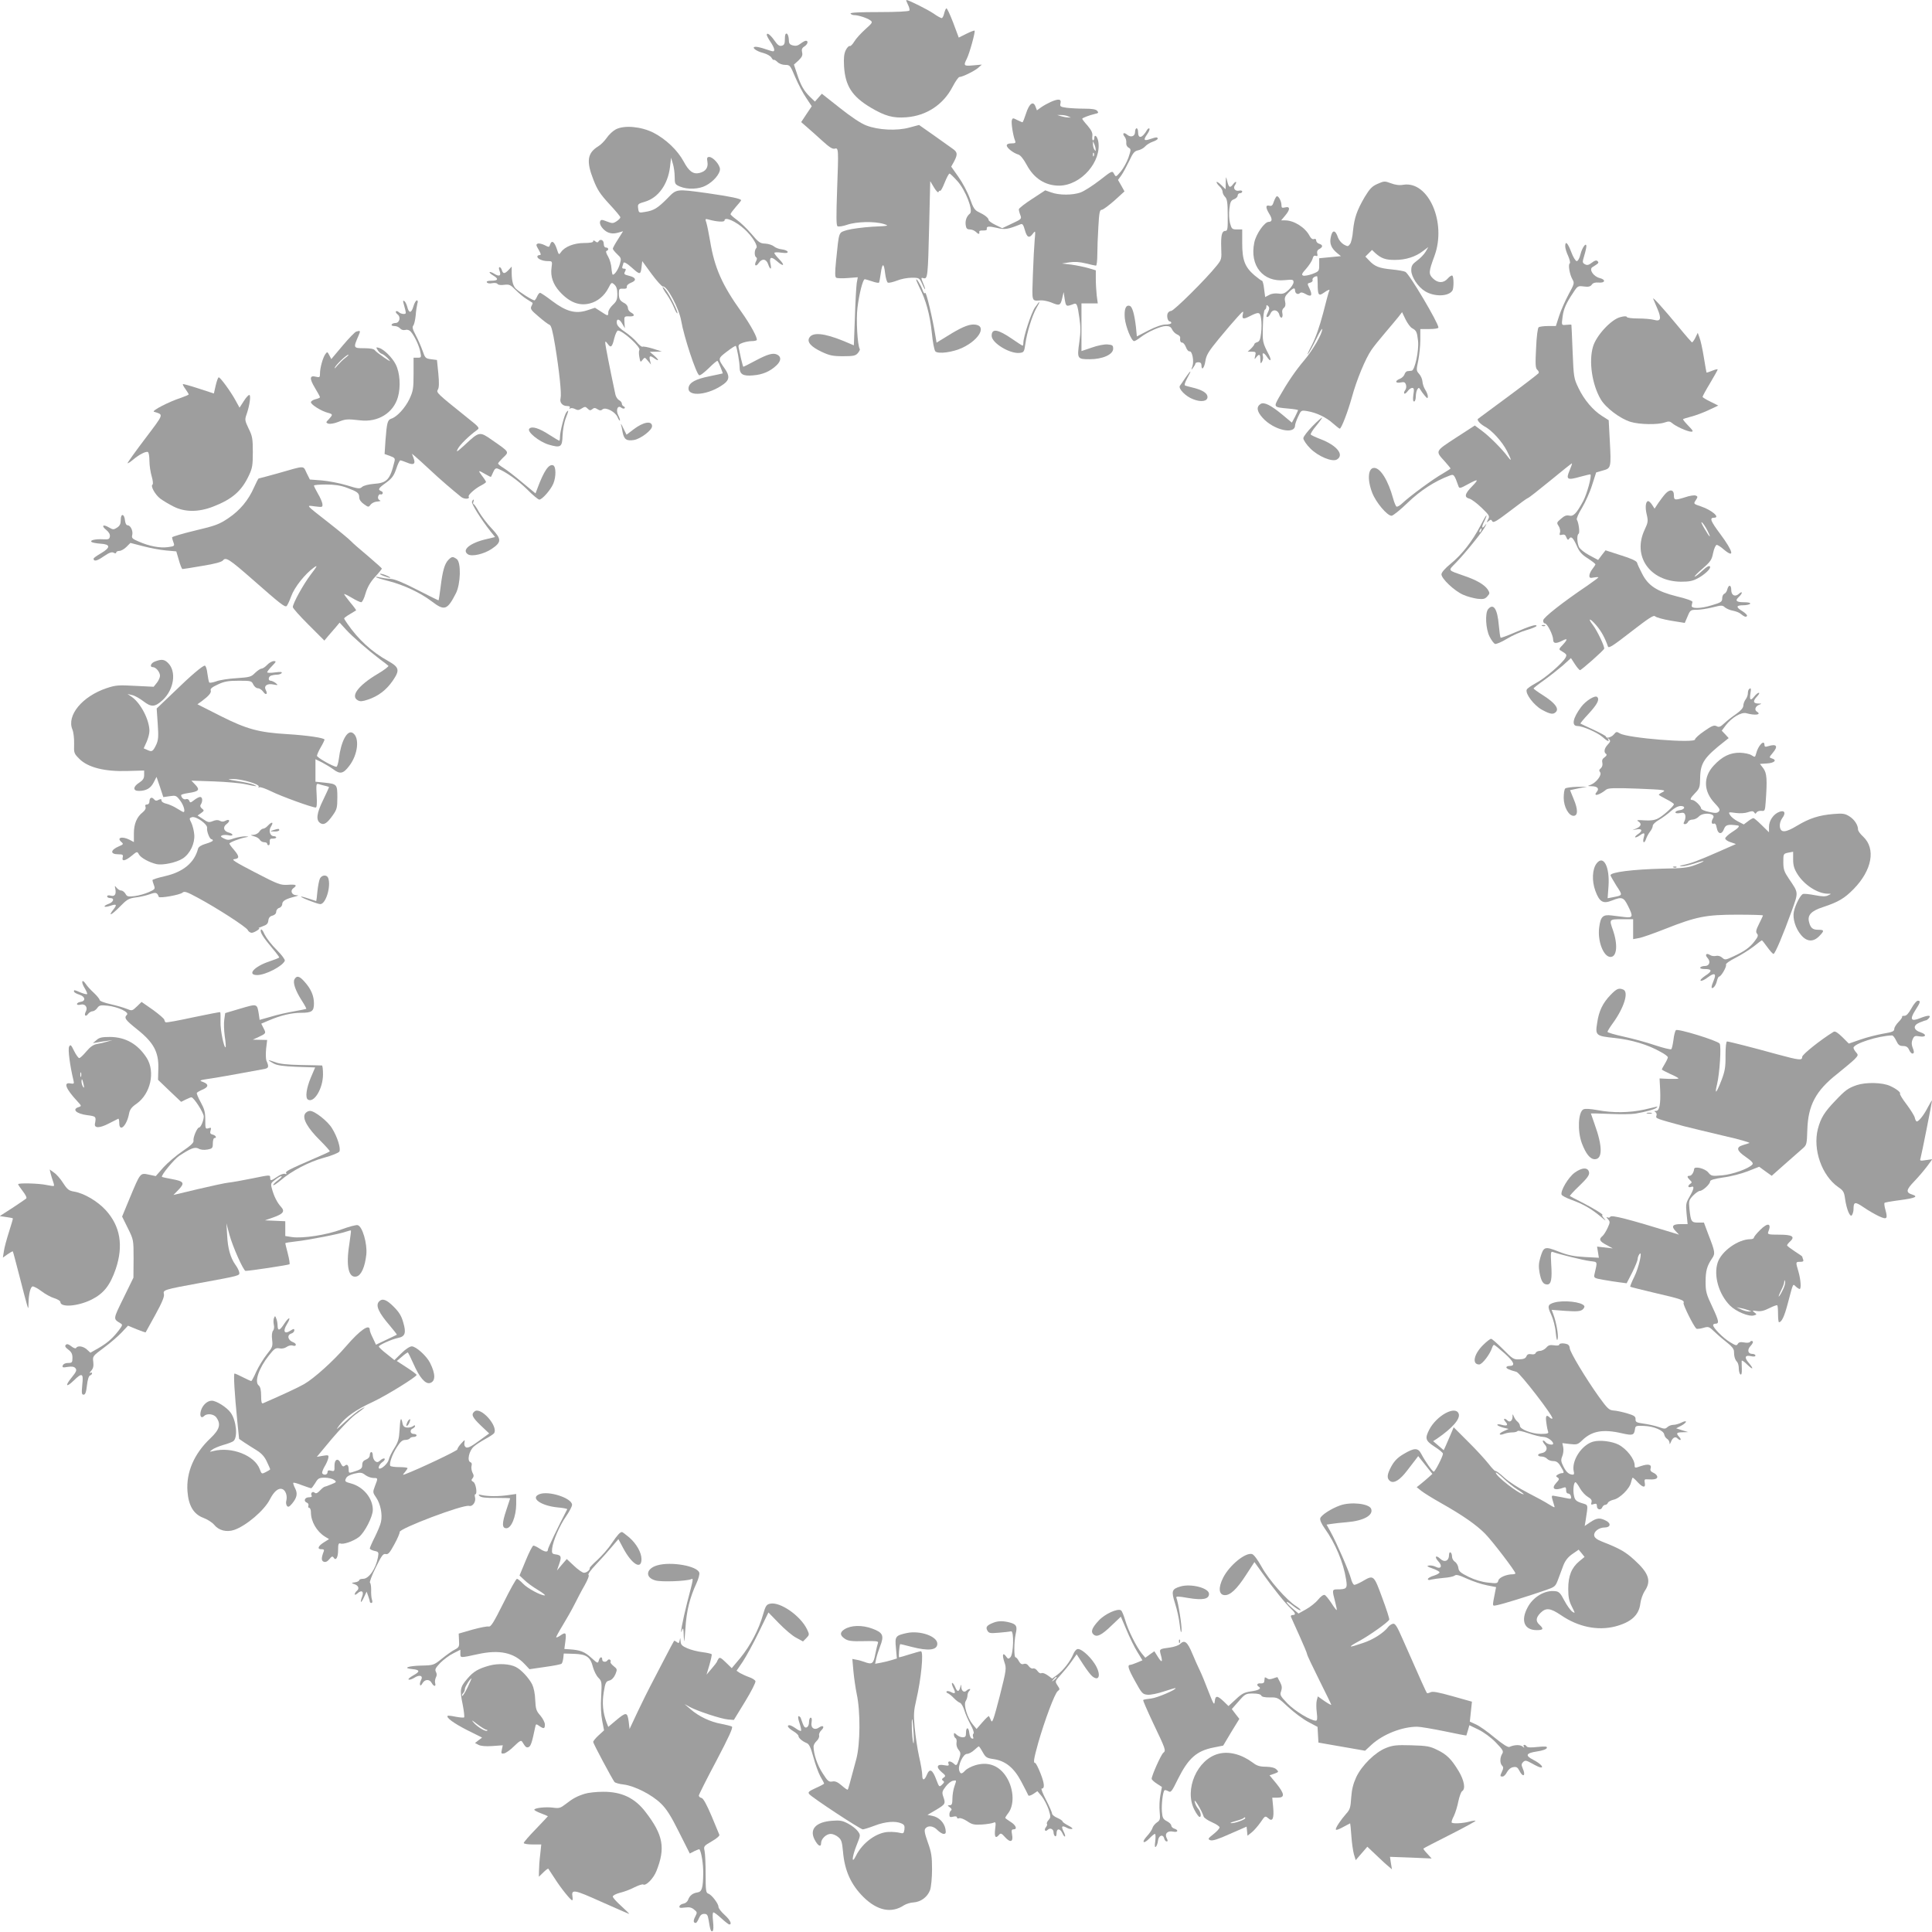 <?xml version="1.0" standalone="no"?>
<!DOCTYPE svg PUBLIC "-//W3C//DTD SVG 20010904//EN"
 "http://www.w3.org/TR/2001/REC-SVG-20010904/DTD/svg10.dtd">
<svg version="1.0" xmlns="http://www.w3.org/2000/svg"
 width="1280pt" height="1280pt" viewBox="0 0 1280 1280"
 preserveAspectRatio="xMidYMid meet">
<g transform="translate(0,1280) scale(0.1,-0.1)"
fill="#9e9e9e" stroke="none">
<path d="M6015 12770 c9 -17 13 -35 10 -40 -4 -6 -86 -10 -201 -10 -128 0
-193 -3 -189 -10 3 -5 14 -10 23 -10 28 0 86 -19 107 -34 18 -13 17 -16 -32
-60 -29 -26 -62 -62 -73 -81 -12 -20 -26 -33 -30 -30 -5 3 -17 -9 -26 -26 -12
-25 -15 -51 -12 -108 8 -130 53 -200 177 -274 94 -56 149 -71 236 -64 133 10
245 84 306 202 19 36 39 65 46 65 19 0 97 38 123 60 l25 22 -57 -5 c-63 -6
-66 -2 -43 43 18 35 58 180 52 187 -3 2 -27 -7 -55 -21 l-50 -25 -37 99 c-21
55 -41 97 -45 95 -5 -3 -11 -19 -15 -35 -4 -17 -11 -30 -16 -30 -6 0 -31 14
-55 31 -40 27 -164 89 -179 89 -3 0 2 -14 10 -30z"/>
<path d="M5080 12569 c0 -5 11 -27 25 -47 25 -37 32 -62 16 -62 -5 0 -28 7
-51 15 -23 8 -51 15 -62 15 -35 0 -1 -29 49 -41 25 -7 48 -20 54 -31 6 -11 13
-17 16 -15 2 3 13 -3 24 -14 11 -11 33 -19 52 -19 31 0 33 -4 66 -82 19 -44
51 -106 72 -136 l37 -56 -35 -52 -35 -53 38 -33 c21 -18 67 -59 102 -91 46
-42 68 -56 82 -52 26 8 26 -2 16 -274 -6 -174 -6 -235 3 -240 7 -4 35 0 64 10
61 21 182 24 242 5 38 -12 35 -13 -75 -18 -63 -4 -138 -14 -167 -22 -59 -19
-53 -2 -74 -205 -8 -79 -7 -106 1 -111 7 -4 42 -5 77 -2 l66 5 -7 -39 c-3 -21
-9 -123 -12 -225 l-7 -187 -66 28 c-132 54 -209 61 -230 21 -15 -28 13 -59 83
-92 51 -24 73 -29 141 -29 69 0 83 3 98 20 10 12 16 24 13 28 -15 25 -25 196
-15 273 11 93 36 189 48 189 5 0 27 -7 49 -14 23 -8 43 -12 46 -8 2 4 7 31 11
59 10 73 21 74 29 3 4 -32 12 -61 19 -63 7 -2 34 4 60 14 26 11 70 19 98 19
49 0 50 -1 69 -42 22 -51 27 -43 5 8 -14 35 -14 36 4 31 27 -7 29 12 37 348
l7 295 25 -42 c14 -23 27 -37 30 -30 2 7 7 10 11 8 4 -3 17 22 30 55 13 32 27
59 32 59 4 0 28 -23 53 -51 53 -59 106 -195 82 -214 -22 -18 -32 -45 -28 -76
3 -22 9 -29 27 -29 13 0 30 -7 39 -15 18 -18 27 -19 24 -2 -2 7 7 11 25 10 17
-1 27 3 25 10 -4 18 12 20 68 7 51 -13 73 -9 155 24 13 6 19 -3 29 -38 14 -51
29 -57 54 -23 16 21 17 19 11 -43 -3 -36 -9 -140 -12 -232 -6 -183 -10 -172
53 -168 17 1 48 -6 69 -14 54 -23 61 -21 72 27 l10 42 7 -48 c9 -50 9 -50 62
-30 18 6 23 -7 35 -92 9 -58 9 -97 0 -160 -16 -112 -14 -115 68 -115 86 0 156
31 156 70 0 22 -5 25 -37 28 -20 2 -67 -7 -105 -21 l-68 -23 0 158 0 158 54 0
54 0 -7 53 c-3 28 -6 78 -6 109 l0 57 -50 15 c-28 8 -78 18 -113 23 l-62 7 50
8 c34 5 68 3 108 -7 32 -8 63 -15 68 -15 5 0 9 33 9 73 0 39 3 123 7 185 5 93
9 112 22 112 9 0 46 28 84 61 l67 61 -21 38 -22 38 22 30 c12 17 35 60 52 95
25 54 35 66 59 71 16 3 38 15 47 26 10 11 32 25 50 31 18 6 33 15 33 20 0 12
-10 11 -49 -2 -42 -15 -48 -7 -21 31 12 17 19 34 15 38 -3 4 -10 0 -15 -8 -32
-56 -60 -63 -60 -14 0 13 -4 24 -10 24 -5 0 -10 -11 -10 -24 0 -30 -28 -39
-53 -18 -22 19 -34 8 -16 -14 8 -9 12 -27 11 -40 -2 -13 4 -26 15 -32 17 -10
17 -13 -1 -67 -11 -30 -34 -72 -51 -92 -32 -37 -32 -37 -44 -15 -12 22 -13 22
-96 -43 -47 -36 -103 -72 -126 -80 -52 -19 -142 -19 -194 0 l-40 14 -87 -57
c-48 -31 -88 -62 -88 -69 0 -6 4 -23 10 -38 10 -25 7 -27 -55 -56 l-65 -31
-45 22 c-25 12 -45 27 -45 32 0 14 -27 35 -66 53 -26 12 -36 27 -58 89 -15 42
-49 106 -76 144 l-48 68 19 34 c25 48 23 62 -10 85 -16 11 -72 51 -125 89
l-97 68 -64 -17 c-82 -23 -207 -17 -286 14 -35 13 -101 57 -175 116 l-119 94
-23 -26 -23 -26 -30 29 c-42 40 -64 78 -88 153 l-21 63 31 28 c23 23 28 34 23
54 -4 18 -1 28 15 38 22 14 29 38 10 38 -6 0 -22 -9 -35 -19 -18 -14 -32 -17
-51 -12 -22 6 -27 13 -27 41 -1 18 -7 35 -13 37 -9 3 -13 -8 -13 -35 0 -32 -4
-41 -21 -45 -15 -4 -27 4 -47 33 -27 39 -52 58 -52 39z"/>
<path d="M6962 12125 c-18 -8 -47 -24 -63 -35 l-29 -21 -10 26 c-15 39 -42 18
-63 -49 -10 -31 -20 -56 -23 -56 -3 0 -18 7 -35 15 -27 14 -30 14 -35 0 -6
-15 7 -102 21 -137 6 -15 2 -18 -24 -18 -20 0 -31 -5 -31 -14 0 -16 43 -50 77
-60 14 -4 35 -31 55 -68 48 -90 123 -138 215 -138 145 1 284 160 259 295 -7
34 -26 49 -26 20 0 -8 -4 -15 -8 -15 -5 0 -7 12 -5 28 3 20 -5 38 -31 69 -20
22 -36 43 -36 46 0 6 46 23 83 32 24 5 27 8 17 20 -9 11 -34 15 -85 15 -40 0
-93 3 -118 6 -43 6 -46 9 -41 30 7 29 -13 31 -64 9z m113 -95 l20 -9 -20 1
c-11 0 -31 4 -45 8 l-25 8 25 0 c14 0 34 -3 45 -8z m184 -220 c1 -13 0 -13 -9
0 -5 8 -9 24 -9 35 l0 20 9 -20 c5 -11 9 -27 9 -35z m-12 -42 c-3 -8 -6 -5 -6
6 -1 11 2 17 5 13 3 -3 4 -12 1 -19z"/>
<path d="M4080 11943 c-19 -10 -46 -35 -60 -56 -14 -20 -39 -46 -56 -56 -73
-45 -81 -99 -32 -223 26 -67 46 -96 105 -160 40 -43 73 -82 73 -88 0 -5 -11
-17 -25 -26 -23 -15 -29 -15 -65 -1 -33 13 -39 13 -44 0 -8 -20 20 -59 53 -73
20 -8 39 -9 64 -2 l35 10 -34 -54 c-19 -29 -34 -57 -34 -62 0 -4 13 -21 29
-36 27 -25 28 -30 18 -64 -10 -36 -34 -72 -47 -72 -3 0 -7 19 -9 43 -1 23 -11
58 -22 77 -13 22 -17 36 -10 38 16 5 13 22 -4 22 -9 0 -15 9 -15 25 0 25 -23
35 -35 15 -5 -8 -11 -7 -21 1 -10 8 -14 8 -14 0 0 -7 -22 -11 -60 -11 -66 0
-128 -24 -153 -60 -14 -20 -15 -20 -28 21 -16 48 -34 60 -44 30 -6 -20 -8 -20
-37 -5 -16 8 -37 13 -45 10 -13 -5 -12 -11 6 -41 16 -28 17 -35 6 -35 -8 0
-15 -4 -15 -10 0 -15 35 -30 69 -30 30 0 31 0 25 -44 -8 -57 10 -109 53 -157
65 -72 131 -98 202 -79 51 13 96 51 122 102 20 39 21 39 40 22 13 -12 19 -30
19 -62 0 -36 -5 -49 -30 -72 -16 -15 -30 -37 -30 -49 0 -27 -2 -26 -49 5 l-39
25 -52 -17 c-77 -25 -139 -8 -232 62 -39 30 -75 54 -80 54 -5 0 -14 -11 -20
-25 -6 -14 -14 -25 -17 -25 -14 0 -108 60 -126 80 -18 20 -26 57 -25 119 l0
25 -20 -22 c-26 -27 -37 -28 -45 -2 -3 11 -10 20 -15 20 -6 0 -6 -10 0 -25 12
-32 -2 -40 -35 -19 -14 9 -28 14 -31 11 -3 -3 8 -13 25 -23 37 -22 31 -34 -15
-34 -23 0 -33 -4 -28 -11 3 -6 19 -9 35 -5 16 3 31 1 35 -5 4 -7 23 -9 44 -6
34 4 42 1 77 -35 21 -21 54 -49 73 -60 19 -12 36 -23 38 -24 2 -1 -1 -11 -7
-22 -9 -18 -3 -27 47 -69 31 -27 64 -52 73 -55 11 -4 21 -42 37 -139 28 -171
43 -318 36 -347 -8 -28 12 -52 43 -52 16 0 22 -4 17 -12 -4 -7 -3 -8 4 -4 6 4
21 2 32 -4 17 -9 26 -8 44 4 21 13 25 13 39 -1 13 -13 19 -14 31 -4 11 10 19
10 34 0 16 -10 24 -10 34 -1 21 17 84 -16 99 -51 6 -15 14 -26 16 -23 2 2 -2
17 -10 33 -19 35 -5 72 19 52 8 -6 18 -8 22 -4 4 4 1 10 -5 12 -7 3 -13 11
-13 18 0 8 -8 19 -19 24 -10 6 -21 23 -24 38 -36 168 -67 327 -67 341 0 13 3
12 16 -6 21 -30 30 -22 44 38 7 27 18 50 24 50 32 0 153 -110 142 -129 -4 -6
-4 -27 0 -47 6 -35 8 -36 21 -18 14 18 15 18 35 -6 l21 -25 -7 28 c-7 31 0 34
32 11 31 -21 28 -8 -5 21 l-28 24 40 1 40 1 -59 19 c-33 10 -64 16 -69 13 -5
-3 -22 11 -38 30 -16 20 -52 50 -78 68 -30 19 -51 40 -54 55 -6 35 16 35 35 0
l18 -31 -3 40 c-2 39 -1 40 31 39 36 -2 42 10 12 26 -11 6 -20 19 -20 30 0 11
-10 25 -22 31 -31 16 -38 28 -38 66 0 28 3 32 28 30 19 -1 26 2 25 13 -2 9 10
20 28 27 39 15 33 35 -14 46 -32 8 -35 11 -26 28 8 15 6 19 -7 19 -11 0 -14 5
-10 16 3 9 6 18 6 20 0 13 24 0 57 -30 52 -47 57 -47 63 1 l5 43 62 -85 c35
-47 68 -84 75 -83 27 6 107 -145 121 -227 18 -105 98 -348 119 -361 6 -4 34
18 64 47 29 29 55 51 58 48 6 -6 37 -82 34 -83 -2 -1 -41 -9 -88 -19 -90 -18
-133 -41 -138 -75 -10 -65 136 -50 235 25 36 27 37 54 6 99 -48 68 -48 68 12
114 31 24 58 41 60 38 7 -7 25 -107 25 -140 0 -48 22 -61 89 -55 64 5 112 26
154 65 32 30 35 57 7 72 -27 14 -62 5 -148 -41 -41 -22 -75 -39 -77 -39 -2 0
-8 24 -15 52 -6 29 -13 62 -16 74 -4 17 1 24 27 33 17 6 44 11 59 11 15 0 29
3 33 6 10 10 -40 102 -102 189 -126 176 -177 290 -206 466 -9 52 -20 107 -25
123 -9 26 -8 28 13 22 52 -15 107 -19 107 -7 0 28 74 -4 133 -58 49 -44 91
-111 78 -124 -14 -14 -14 -54 -1 -62 7 -4 6 -13 -1 -26 -15 -29 0 -39 18 -11
22 31 49 28 62 -8 13 -39 25 -39 16 0 -10 47 3 54 42 20 45 -40 57 -30 15 13
-18 18 -32 37 -32 41 0 5 21 6 46 2 34 -4 45 -3 42 7 -3 6 -20 13 -39 15 -19
2 -42 11 -52 20 -10 8 -35 17 -57 18 -35 1 -45 9 -93 66 -30 35 -73 76 -96 92
-22 16 -41 33 -41 37 0 5 16 26 35 48 19 21 35 41 35 44 0 11 -71 25 -222 47
-212 29 -204 30 -268 -36 -63 -63 -88 -79 -146 -88 -40 -7 -42 -7 -46 23 -4
29 -2 31 46 45 87 26 151 114 165 230 l7 61 12 -40 c7 -22 12 -62 12 -88 0
-45 2 -49 35 -63 50 -21 127 -18 172 7 50 26 93 77 93 108 0 29 -46 81 -71 81
-14 0 -17 -6 -12 -33 6 -38 -12 -63 -53 -73 -41 -10 -70 11 -104 75 -41 76
-118 149 -201 192 -82 41 -193 51 -249 22z"/>
<path d="M8121 11591 l-1 -45 -30 29 c-16 16 -30 24 -30 18 0 -5 9 -18 20 -28
11 -10 20 -26 20 -36 0 -10 8 -25 17 -34 13 -14 17 -38 17 -121 1 -91 -1 -104
-16 -104 -23 0 -30 -29 -27 -115 3 -71 2 -75 -30 -115 -69 -87 -284 -300 -302
-300 -10 0 -20 -8 -24 -19 -6 -21 3 -51 16 -51 5 0 9 -4 9 -10 0 -5 -17 -10
-37 -10 -24 0 -65 -14 -114 -39 l-77 -40 -6 62 c-10 85 -24 134 -40 140 -27
10 -39 -20 -34 -81 6 -57 44 -152 62 -152 5 0 24 11 42 25 48 37 134 75 169
75 22 0 33 -6 40 -22 6 -13 20 -27 32 -33 13 -5 22 -14 22 -20 -3 -23 2 -35
14 -35 7 0 18 -14 24 -30 6 -17 17 -29 24 -28 18 4 31 -66 19 -99 -9 -26 -9
-27 5 -9 8 11 15 23 15 28 0 4 9 8 20 8 13 0 20 -7 20 -20 0 -39 19 -19 26 28
6 39 20 63 89 147 45 55 101 120 124 145 38 42 41 43 35 18 -7 -32 3 -35 44
-14 63 32 70 30 77 -15 4 -22 4 -66 0 -96 -5 -43 -11 -56 -26 -60 -10 -3 -19
-9 -19 -14 0 -4 -10 -17 -22 -29 l-22 -20 28 0 c26 0 28 -3 22 -27 -6 -25 -5
-26 7 -10 20 25 27 21 27 -15 1 -28 2 -30 11 -15 6 10 9 27 6 38 -7 27 8 24
28 -7 22 -33 31 -24 13 13 -44 85 -44 87 -41 193 1 60 7 106 13 108 5 2 10 11
10 20 0 12 3 13 12 4 9 -9 9 -18 0 -37 -14 -31 -15 -35 -4 -35 5 0 14 11 20
24 14 31 50 24 58 -10 3 -13 11 -21 16 -18 5 3 7 16 4 29 -4 14 0 28 10 35 10
9 13 22 8 43 -5 23 -1 35 22 58 31 32 44 36 44 15 0 -20 19 -31 32 -18 7 7 19
5 38 -6 38 -22 47 -10 27 34 -17 35 -17 36 3 41 12 3 19 11 16 18 -4 11 13 25
30 25 2 0 4 -22 4 -49 0 -76 6 -85 40 -61 29 21 45 26 36 12 -3 -5 -21 -71
-40 -147 -24 -91 -50 -164 -76 -214 -22 -42 -33 -67 -24 -56 9 11 34 56 55
100 21 44 39 73 39 64 0 -31 -61 -137 -119 -206 -60 -71 -110 -145 -167 -245
-37 -66 -37 -66 63 -75 35 -3 63 -8 63 -10 0 -2 -9 -22 -20 -44 l-21 -39 -61
51 c-78 65 -123 87 -146 73 -30 -19 -25 -50 13 -92 72 -81 214 -114 215 -51 0
8 9 34 20 58 20 43 20 44 62 37 60 -10 125 -41 169 -81 22 -19 42 -35 45 -35
11 0 53 110 80 206 31 115 90 258 131 317 15 22 57 74 93 116 36 42 75 89 87
104 l22 29 23 -48 c13 -26 32 -52 43 -58 29 -16 33 -24 40 -85 7 -64 -22 -195
-42 -197 -7 -1 -19 -2 -27 -3 -8 0 -18 -10 -21 -22 -4 -11 -18 -24 -31 -29
-34 -13 -30 -31 5 -24 24 5 30 2 36 -15 4 -13 1 -28 -6 -37 -6 -8 -9 -17 -5
-21 3 -4 13 3 22 15 8 12 22 22 30 22 12 0 14 -9 8 -45 -4 -30 -3 -45 5 -45 6
0 11 15 11 33 0 17 5 39 10 47 9 13 11 13 20 -1 5 -9 18 -27 29 -40 17 -20 20
-21 21 -6 0 10 -8 30 -17 44 -10 15 -18 40 -19 56 -1 15 -11 38 -22 50 -19 21
-19 25 -6 87 7 36 14 98 14 138 l0 72 60 0 c35 0 60 4 60 10 0 30 -193 356
-219 369 -9 5 -50 12 -91 16 -83 8 -113 20 -149 59 l-25 26 22 22 22 22 22
-21 c39 -35 69 -46 132 -45 70 0 135 21 184 59 l35 26 -18 -31 c-10 -17 -36
-44 -57 -59 -31 -23 -38 -34 -38 -64 0 -43 44 -110 92 -139 61 -37 154 -35
180 4 11 15 10 94 0 100 -5 3 -19 -6 -30 -19 -28 -32 -66 -32 -99 1 -29 29
-28 44 11 149 81 221 -40 497 -206 471 -27 -5 -55 -1 -83 10 -41 15 -45 15
-88 -4 -37 -16 -52 -32 -86 -88 -51 -88 -68 -136 -77 -223 -3 -39 -12 -79 -20
-88 -12 -17 -15 -17 -41 -3 -15 9 -32 29 -38 45 -18 55 -39 55 -49 0 -8 -40 5
-70 42 -101 l26 -21 -72 -7 -72 -7 0 -43 c0 -42 -1 -44 -45 -61 -25 -9 -53
-14 -61 -11 -13 5 -9 14 20 46 19 22 38 51 42 65 4 18 11 24 21 20 12 -4 14 0
10 15 -3 13 1 24 14 30 25 14 24 27 -1 35 -11 3 -20 13 -20 22 0 9 -6 13 -15
9 -9 -3 -20 4 -29 22 -29 55 -103 102 -162 102 l-26 0 26 31 c34 40 35 63 1
55 -21 -5 -25 -3 -25 14 0 25 -17 60 -30 60 -4 0 -13 -15 -20 -34 -8 -27 -15
-33 -30 -29 -26 7 -26 -13 0 -55 21 -34 19 -52 -5 -52 -27 0 -84 -81 -95 -137
-32 -153 58 -264 202 -249 53 5 58 4 58 -14 0 -11 -15 -34 -32 -50 -27 -25
-39 -29 -68 -25 -21 3 -46 0 -61 -9 l-27 -14 -7 54 c-3 30 -10 54 -14 54 -4 0
-27 17 -51 37 -62 54 -80 99 -80 211 l0 92 -35 0 c-32 0 -35 3 -46 42 -6 24
-8 64 -4 95 5 45 11 56 31 63 13 5 24 16 24 25 0 8 7 15 15 15 8 0 15 5 15 11
0 6 -9 9 -20 6 -24 -6 -42 13 -30 33 18 27 10 35 -10 10 -21 -28 -29 -24 -40
22 -8 32 -8 32 -9 -11z"/>
<path d="M10370 11168 c0 -13 9 -42 20 -65 10 -24 15 -45 10 -48 -12 -7 -1
-74 18 -106 14 -25 12 -30 -26 -100 -22 -41 -50 -104 -62 -141 l-22 -68 -51 0
c-29 0 -57 -4 -63 -8 -6 -4 -14 -61 -17 -138 -6 -110 -4 -134 8 -144 8 -7 12
-16 9 -22 -3 -5 -94 -75 -202 -155 -109 -80 -198 -147 -200 -148 -9 -8 14 -33
43 -50 49 -25 118 -102 149 -163 32 -63 33 -74 4 -36 -37 50 -121 134 -170
170 l-47 35 -125 -81 c-139 -91 -138 -87 -74 -157 21 -24 38 -44 38 -47 0 -2
-24 -17 -52 -34 -60 -33 -217 -149 -265 -194 -17 -17 -36 -28 -41 -24 -5 3
-15 27 -22 53 -33 120 -84 203 -126 203 -40 0 -47 -76 -13 -164 24 -64 101
-155 129 -153 10 1 59 40 107 87 83 80 178 142 277 179 28 11 31 8 59 -71 5
-15 12 -14 59 12 73 40 79 37 30 -13 -48 -49 -53 -72 -16 -81 14 -4 50 -31 80
-60 52 -50 55 -56 43 -77 -11 -22 -11 -23 4 -11 13 11 17 11 24 -2 7 -12 30 2
118 69 61 47 113 85 117 85 5 0 71 52 148 115 76 63 142 115 144 115 3 0 -4
-21 -15 -47 -26 -60 -15 -66 69 -42 36 10 67 17 69 16 10 -10 -23 -130 -48
-177 -45 -83 -65 -103 -93 -96 -17 4 -32 -1 -54 -21 -29 -24 -30 -27 -15 -49
8 -13 12 -32 8 -43 -5 -16 -2 -18 14 -14 15 4 23 -1 29 -18 6 -15 11 -18 16
-11 14 23 27 12 51 -41 18 -42 34 -61 74 -86 28 -18 51 -36 51 -40 0 -3 -9
-17 -20 -31 -11 -14 -20 -33 -20 -44 0 -15 5 -17 30 -12 17 3 30 3 30 1 0 -2
-33 -27 -72 -54 -166 -112 -293 -212 -294 -231 -1 -11 4 -20 11 -20 16 0 55
-78 55 -108 0 -26 19 -28 60 -7 37 19 38 10 3 -28 -24 -24 -26 -30 -13 -37 41
-25 42 -27 32 -47 -20 -37 -137 -138 -195 -168 -31 -17 -59 -36 -62 -44 -11
-27 48 -104 100 -133 57 -31 77 -34 95 -13 19 23 -11 60 -86 108 -35 22 -64
43 -64 46 1 3 32 28 69 54 38 27 93 71 124 97 l55 50 26 -40 c14 -22 30 -40
34 -40 9 0 155 129 160 142 5 12 -45 118 -74 156 -38 49 -22 50 21 0 33 -38
59 -85 78 -141 5 -14 32 3 154 98 115 89 150 112 158 102 6 -7 52 -20 104 -29
l93 -15 19 44 c17 41 20 43 59 43 23 0 70 7 106 16 59 15 66 15 82 0 10 -8 34
-19 53 -22 19 -4 41 -12 49 -19 26 -21 38 -26 44 -16 4 5 -10 19 -29 31 -46
28 -44 40 4 40 22 0 43 5 46 10 4 6 -11 10 -39 10 -53 0 -63 10 -36 35 11 10
20 23 20 28 0 6 -8 3 -19 -7 -25 -23 -51 -11 -51 25 0 35 -17 38 -26 5 -3 -14
-12 -27 -20 -30 -8 -3 -14 -17 -14 -30 0 -23 -8 -28 -69 -46 -73 -23 -138 -24
-133 -2 1 6 3 17 5 24 1 7 -40 22 -104 37 -132 33 -190 71 -230 151 -16 30
-31 63 -33 72 -3 11 -38 28 -107 49 l-102 33 -25 -32 -24 -32 -58 31 c-32 17
-62 41 -69 55 -13 30 -15 81 -2 88 9 6 0 74 -12 93 -4 6 11 41 34 78 22 37 53
105 67 151 l27 84 45 13 c54 15 55 17 45 203 l-7 130 -44 28 c-60 38 -119 107
-156 185 -31 64 -32 71 -39 241 -4 96 -7 176 -8 178 0 2 -15 2 -32 0 -35 -3
-34 -5 -26 57 7 50 24 88 70 156 29 45 32 46 70 41 31 -4 43 -1 53 12 8 12 23
16 45 14 44 -4 50 19 7 30 -41 10 -72 57 -48 72 42 26 45 29 34 40 -7 7 -18 5
-37 -10 -21 -16 -31 -19 -46 -11 -18 10 -18 14 -5 57 8 26 14 54 14 62 0 30
-28 -8 -39 -53 -6 -26 -17 -45 -25 -45 -7 0 -24 27 -36 60 -23 61 -40 78 -40
38z"/>
<path d="M6070 10947 c0 -4 10 -27 21 -50 43 -83 70 -182 82 -297 6 -65 17
-121 24 -128 19 -19 116 -6 179 24 119 56 166 154 73 154 -36 0 -86 -22 -172
-76 l-72 -44 -8 47 c-18 113 -61 293 -67 282 -5 -6 -12 1 -18 20 -11 32 -42
82 -42 68z"/>
<path d="M4390 10897 c0 -5 13 -28 30 -51 16 -24 37 -62 46 -85 9 -23 19 -39
22 -37 6 7 -51 123 -78 156 -11 14 -20 21 -20 17z"/>
<path d="M10953 10820 c3 -8 16 -38 28 -66 28 -66 22 -86 -23 -73 -18 5 -65 9
-105 9 -39 0 -73 4 -75 10 -2 6 -17 6 -43 -1 -62 -16 -160 -123 -181 -196 -29
-98 -6 -251 51 -348 33 -57 129 -129 198 -150 59 -18 180 -20 226 -4 26 9 35
8 49 -4 23 -21 102 -57 127 -57 16 0 12 7 -20 40 -21 22 -37 41 -34 43 2 2 27
10 54 17 28 7 79 26 115 43 l64 30 -52 26 c-29 14 -52 28 -52 32 0 4 22 45 50
91 27 46 50 86 50 90 0 4 -16 0 -36 -8 -20 -8 -37 -14 -38 -12 -1 2 -9 48 -18
103 -9 56 -22 114 -29 130 l-11 30 -16 -33 c-9 -18 -19 -31 -23 -30 -3 2 -42
46 -86 100 -100 121 -178 208 -170 188z"/>
<path d="M2674 10789 c19 -70 19 -69 -1 -69 -10 0 -24 5 -31 12 -6 6 -15 9
-19 5 -3 -4 2 -13 11 -20 23 -17 13 -57 -14 -57 -10 0 -22 -4 -25 -10 -3 -6 4
-10 18 -10 14 0 30 -7 38 -16 7 -9 21 -13 34 -10 14 4 28 -1 37 -12 24 -27 56
-94 63 -135 7 -35 6 -37 -19 -37 l-26 0 0 -107 c0 -98 -3 -114 -28 -168 -29
-59 -82 -117 -120 -129 -24 -8 -29 -25 -38 -142 l-6 -92 36 -13 c31 -11 35
-16 29 -38 -29 -120 -49 -141 -139 -147 -33 -3 -65 -11 -75 -20 -15 -14 -25
-13 -102 11 -46 14 -120 28 -164 32 l-80 6 -22 44 c-24 50 -5 50 -194 -4 -65
-18 -121 -33 -123 -33 -3 0 -16 -26 -30 -57 -38 -87 -94 -154 -171 -206 -61
-41 -85 -50 -220 -82 -84 -20 -153 -41 -153 -45 0 -5 4 -20 9 -33 9 -24 8 -26
-37 -32 -53 -7 -122 6 -193 37 -42 18 -48 23 -43 43 7 27 -11 65 -31 65 -8 0
-15 13 -17 32 -4 45 -28 49 -28 4 0 -27 -6 -40 -25 -52 -22 -14 -26 -14 -54 2
-39 23 -52 11 -17 -17 17 -14 26 -29 24 -43 -3 -18 -9 -21 -43 -19 -52 3 -91
-6 -79 -17 5 -5 31 -10 59 -12 68 -4 69 -25 5 -63 -28 -16 -50 -32 -50 -36 0
-21 23 -16 67 15 37 25 54 31 66 24 11 -6 17 -5 17 2 0 5 9 10 20 10 12 0 33
12 47 26 l27 27 85 -22 c46 -12 115 -25 152 -28 l67 -6 17 -58 c9 -33 20 -59
24 -59 5 0 64 9 132 21 82 13 128 26 136 36 19 24 40 11 203 -132 175 -154
206 -178 218 -171 5 3 19 32 31 65 22 61 92 149 152 192 25 17 21 9 -21 -46
-51 -67 -120 -193 -120 -217 0 -8 47 -60 104 -117 l105 -105 25 30 c14 16 37
43 51 59 l25 30 43 -47 c42 -46 143 -134 227 -198 25 -18 49 -37 53 -41 5 -3
-28 -29 -73 -55 -127 -76 -180 -147 -129 -174 15 -9 31 -7 67 5 69 23 122 64
164 125 48 70 44 89 -31 131 -109 61 -196 141 -269 246 -12 17 -22 33 -22 36
0 3 17 16 38 28 20 12 39 24 41 25 2 2 -15 25 -38 52 -22 28 -41 52 -41 56 0
3 23 -8 50 -24 28 -17 56 -30 63 -30 7 0 20 26 29 59 12 40 31 74 63 109 25
27 45 52 45 55 0 3 -42 40 -92 83 -51 42 -102 87 -113 99 -11 12 -76 66 -145
120 -161 126 -154 118 -93 110 50 -6 51 -6 49 17 -2 13 -15 43 -30 68 -14 25
-26 48 -26 53 0 4 36 7 80 7 56 0 96 -6 137 -21 72 -27 83 -35 83 -65 0 -14
12 -31 31 -44 29 -21 31 -21 43 -5 7 10 24 19 37 21 35 4 35 4 21 12 -7 5 -10
16 -6 25 3 9 10 15 14 12 5 -3 11 -1 15 5 3 6 -1 13 -9 16 -25 10 -19 20 32
56 39 29 51 45 67 91 10 32 23 57 27 57 5 0 25 -7 45 -15 44 -19 58 -9 43 30
l-11 29 23 -19 c13 -11 57 -51 99 -90 67 -63 142 -127 205 -178 21 -16 60 -14
49 3 -6 10 43 54 83 74 17 9 32 19 32 23 0 3 -11 21 -26 40 -29 39 -27 40 21
12 20 -12 37 -20 38 -18 2 2 8 17 15 32 9 21 17 27 30 22 51 -19 134 -78 194
-137 37 -38 74 -68 81 -68 19 0 76 65 93 106 19 46 18 113 -1 121 -29 11 -61
-36 -105 -154 l-12 -32 -87 72 c-47 40 -103 83 -124 96 -20 12 -37 26 -37 30
0 4 14 20 30 36 45 43 49 37 -72 121 -80 56 -83 56 -178 -33 -53 -48 -60 -53
-47 -27 14 28 76 88 126 124 21 15 19 17 -66 85 -198 159 -204 164 -192 184 8
12 9 44 3 107 l-9 89 -39 5 c-37 5 -40 8 -57 58 -10 28 -30 74 -45 102 -20 37
-24 53 -16 63 6 7 13 37 16 67 2 30 8 65 11 78 5 13 3 22 -3 22 -6 0 -17 -18
-23 -40 -14 -47 -30 -47 -41 -2 -5 17 -13 34 -20 38 -8 5 -9 0 -4 -17z"/>
<path d="M6857 10763 c-25 -36 -77 -195 -77 -234 0 -11 -2 -19 -5 -19 -3 0
-34 20 -70 45 -95 65 -135 71 -135 20 0 -47 121 -121 186 -113 27 3 30 7 37
58 11 79 45 188 73 238 31 52 25 55 -9 5z"/>
<path d="M2360 10603 c-8 -2 -49 -44 -90 -93 l-75 -89 -13 25 c-13 25 -14 25
-27 7 -16 -23 -35 -90 -35 -127 0 -26 -2 -28 -27 -22 -42 11 -44 -11 -7 -73
19 -31 34 -59 34 -63 0 -3 -13 -9 -30 -13 -16 -4 -30 -13 -30 -20 0 -16 71
-60 113 -70 33 -9 33 -12 6 -42 -21 -21 -21 -23 -4 -30 11 -3 39 1 64 11 51
20 59 21 148 11 117 -14 219 49 249 153 20 68 14 164 -15 219 -23 45 -77 98
-109 108 -22 6 -22 5 -10 -14 7 -12 20 -24 29 -26 9 -3 27 -17 40 -31 21 -23
18 -22 -26 7 -27 19 -55 40 -61 48 -7 10 -32 14 -73 14 -70 0 -71 2 -37 80 16
37 15 39 -14 30z m-72 -174 c-15 -11 -39 -35 -54 -52 -14 -18 -21 -22 -15 -11
11 22 77 84 89 84 4 0 -5 -10 -20 -21z"/>
<path d="M7854 10298 c-16 -24 -32 -48 -37 -54 -12 -19 39 -71 88 -89 53 -21
95 -14 95 15 0 24 -31 45 -90 60 -25 6 -50 13 -57 15 -8 3 -4 18 13 50 32 57
26 58 -12 3z"/>
<path d="M1429 10246 l-12 -53 -101 33 c-55 18 -102 31 -104 29 -3 -2 5 -17
17 -33 12 -17 21 -32 21 -35 0 -3 -24 -13 -52 -23 -78 -25 -196 -86 -178 -92
65 -21 70 -8 -59 -179 -66 -87 -118 -160 -116 -162 2 -2 18 8 36 23 41 35 87
58 99 51 6 -3 10 -30 10 -59 0 -29 7 -75 15 -102 8 -26 10 -51 6 -54 -16 -9
16 -66 50 -93 19 -14 59 -38 89 -53 75 -38 166 -38 263 0 126 49 188 103 236
206 23 48 26 68 26 155 0 89 -3 106 -28 156 -25 53 -26 59 -13 95 19 55 29
121 19 127 -5 3 -22 -15 -37 -39 l-29 -45 -28 51 c-32 58 -99 150 -110 150 -4
0 -13 -24 -20 -54z"/>
<path d="M3752 10068 c-13 -16 -42 -128 -42 -162 0 -14 -2 -26 -5 -26 -2 0
-32 18 -65 39 -69 45 -116 59 -133 41 -19 -19 65 -87 129 -106 79 -23 89 -16
91 59 1 34 10 86 21 115 21 54 21 61 4 40z"/>
<path d="M8695 9976 c-32 -33 -60 -69 -60 -79 -1 -10 19 -41 45 -67 53 -54
147 -93 178 -74 50 31 -2 94 -110 135 -32 12 -61 26 -64 30 -3 5 14 32 37 59
23 28 40 52 38 53 -2 2 -31 -23 -64 -57z"/>
<path d="M4114 9988 c3 -9 8 -32 11 -52 10 -48 26 -59 76 -51 44 8 119 65 119
91 0 39 -58 29 -123 -21 l-46 -35 -21 42 c-11 24 -18 35 -16 26z"/>
<path d="M11033 9528 c-12 -13 -32 -40 -46 -60 l-25 -38 -16 25 c-9 14 -21 25
-26 25 -17 0 -22 -41 -10 -89 10 -43 9 -52 -14 -101 -82 -175 34 -341 239
-344 54 0 79 4 112 22 42 22 83 59 83 74 0 16 -20 7 -56 -27 -20 -19 -41 -35
-46 -35 -5 0 18 24 51 52 54 47 62 59 71 105 6 29 17 53 24 53 6 0 27 -13 46
-30 75 -63 64 -15 -22 101 -65 87 -74 109 -42 109 44 0 -15 51 -87 75 -50 17
-50 17 -34 41 14 22 14 25 -1 31 -9 3 -40 -1 -68 -11 -71 -22 -76 -21 -76 14
0 37 -27 41 -57 8z m278 -241 c30 -59 18 -52 -18 10 -18 30 -26 49 -17 42 8
-7 24 -30 35 -52z"/>
<path d="M3127 9476 c-5 -13 58 -114 124 -198 l29 -36 -54 -13 c-111 -25 -171
-73 -125 -102 26 -16 105 2 156 36 67 45 67 65 1 135 -30 31 -67 81 -84 109
-16 29 -32 53 -36 53 -4 0 -5 7 -2 15 4 8 4 15 1 15 -3 0 -7 -6 -10 -14z"/>
<path d="M9807 9315 c-52 -100 -122 -190 -196 -250 -38 -31 -61 -58 -61 -70 0
-29 86 -110 143 -135 26 -12 68 -23 95 -27 39 -4 50 -2 66 16 17 19 17 22 3
45 -22 32 -72 62 -154 90 -116 41 -111 32 -55 90 61 63 177 207 192 238 11 22
10 22 -4 4 -21 -26 -21 -4 0 35 8 17 14 32 12 34 -2 2 -20 -29 -41 -70z m6
-30 c-3 -9 -8 -14 -10 -11 -3 3 -2 9 2 15 9 16 15 13 8 -4z"/>
<path d="M2971 9091 c-25 -25 -39 -73 -52 -181 -6 -47 -12 -86 -13 -87 -1 -2
-65 30 -141 69 -95 49 -151 72 -179 73 -23 1 -54 6 -71 10 -16 4 -27 5 -24 1
3 -3 41 -15 85 -26 100 -26 209 -77 284 -134 85 -65 103 -59 161 54 31 62 35
204 5 226 -26 18 -32 18 -55 -5z"/>
<path d="M2540 8985 c46 -18 64 -17 25 0 -16 8 -37 14 -45 14 -8 0 1 -7 20
-14z"/>
<path d="M9859 8764 c-21 -26 -16 -132 10 -182 12 -24 28 -45 36 -48 7 -3 43
12 79 34 36 22 95 48 131 58 36 10 65 23 65 27 0 13 -40 1 -143 -43 -50 -22
-93 -37 -95 -35 -3 3 -8 40 -12 82 -9 110 -36 149 -71 107z"/>
<path d="M10218 8653 c7 -3 16 -2 19 1 4 3 -2 6 -13 5 -11 0 -14 -3 -6 -6z"/>
<path d="M1028 8418 c-29 -10 -39 -38 -15 -38 20 0 47 -33 47 -57 0 -11 -9
-32 -21 -47 l-21 -26 -122 6 c-110 6 -129 5 -189 -15 -162 -54 -267 -181 -227
-275 7 -17 12 -59 11 -94 -2 -61 -1 -64 36 -101 57 -56 168 -84 317 -79 l111
3 0 -30 c0 -22 -8 -34 -32 -50 -42 -26 -44 -55 -4 -55 49 0 79 17 99 56 l19
37 23 -67 22 -67 42 6 c40 6 44 5 69 -28 24 -31 37 -77 22 -77 -3 0 -22 11
-43 24 -20 13 -52 27 -69 31 -19 4 -33 13 -33 21 0 11 -4 12 -19 5 -14 -8 -22
-7 -31 4 -15 18 -30 10 -30 -16 0 -11 -7 -19 -16 -19 -11 0 -14 -5 -10 -16 4
-10 -3 -23 -19 -36 -39 -31 -58 -77 -58 -140 l0 -57 -28 15 c-51 26 -90 14
-53 -16 13 -12 11 -15 -18 -27 -58 -25 -60 -53 -3 -53 28 0 32 -3 28 -20 -8
-29 16 -25 59 10 36 30 37 30 48 10 12 -23 69 -54 117 -65 43 -9 134 11 175
38 48 32 80 100 75 158 -2 25 -11 60 -19 77 -15 30 -15 32 4 38 27 8 104 -47
100 -71 -4 -21 17 -75 29 -75 5 0 9 -4 9 -9 0 -4 -21 -14 -46 -21 -31 -9 -48
-20 -52 -33 -24 -93 -98 -154 -220 -182 -45 -10 -82 -22 -82 -26 0 -4 4 -19
10 -34 9 -25 7 -27 -35 -46 -25 -11 -67 -23 -94 -26 -43 -5 -50 -3 -60 16 -7
11 -19 21 -28 21 -9 0 -22 8 -30 18 -13 16 -14 15 -9 -6 7 -37 -3 -53 -30 -46
-15 4 -24 2 -24 -5 0 -6 9 -11 20 -11 31 0 23 -27 -12 -39 -17 -6 -28 -14 -25
-17 3 -4 20 -1 38 5 42 14 46 8 20 -25 -38 -49 -13 -38 42 18 47 48 59 56 105
62 28 3 70 13 93 21 42 15 50 13 61 -17 4 -11 141 13 157 28 12 11 28 6 100
-33 132 -71 320 -193 332 -214 5 -11 17 -19 27 -19 18 1 63 30 46 31 -5 0 7 5
26 12 27 9 36 18 38 39 2 18 11 28 28 32 15 4 24 14 24 26 0 10 9 22 20 25 11
3 20 15 20 26 0 20 24 34 85 49 25 7 26 8 7 9 -29 1 -41 30 -19 46 29 21 19
27 -35 23 -50 -3 -64 2 -218 82 -133 69 -160 86 -137 88 34 4 34 18 -3 62 -17
19 -30 37 -30 41 0 8 73 36 110 42 21 4 20 4 -6 6 -17 0 -50 -6 -73 -13 -35
-13 -44 -13 -68 -1 -23 12 -24 15 -10 21 9 3 28 3 42 0 14 -4 25 -2 25 3 0 5
-11 12 -24 15 -35 9 -42 37 -14 57 26 20 19 36 -9 21 -12 -7 -25 -7 -36 0 -13
7 -27 6 -47 -2 -25 -10 -33 -9 -64 13 l-37 24 23 16 c21 15 22 18 6 30 -11 9
-14 18 -7 28 13 21 11 49 -5 49 -7 0 -25 -9 -40 -21 -23 -18 -27 -19 -32 -4
-4 9 -13 14 -22 10 -14 -5 -31 10 -32 27 0 4 21 10 48 14 69 10 79 21 46 55
l-26 27 149 -5 c81 -3 176 -11 211 -19 73 -16 87 -17 52 -2 -14 6 -61 16 -105
23 -69 11 -74 13 -34 14 58 1 182 -35 173 -51 -4 -7 -3 -8 4 -4 6 4 42 -9 79
-27 64 -32 270 -107 295 -107 7 0 9 26 6 80 -4 70 -3 80 11 76 9 -3 28 -8 44
-12 15 -3 27 -8 27 -9 0 -2 -18 -41 -40 -87 -43 -88 -48 -133 -17 -152 23 -14
44 -1 82 53 27 38 30 50 30 118 0 87 -2 89 -87 98 l-58 6 0 75 0 74 43 -21
c23 -12 56 -32 74 -45 46 -35 67 -31 107 22 58 75 70 189 23 218 -36 23 -78
-55 -92 -171 -4 -29 -11 -53 -16 -53 -21 0 -129 61 -129 73 0 6 11 32 25 56
14 23 25 47 25 51 0 11 -114 28 -244 36 -191 11 -271 33 -444 120 l-154 78 28
20 c47 35 66 57 60 72 -4 11 10 22 47 39 42 20 68 25 138 25 82 0 86 -1 97
-25 7 -14 20 -25 31 -25 10 0 25 -10 34 -22 18 -27 33 -18 18 10 -15 28 9 46
51 37 31 -6 32 -5 14 10 -11 8 -26 15 -33 15 -18 0 -16 27 3 34 9 3 26 6 39 6
13 0 27 5 31 11 5 8 -8 9 -45 4 -28 -4 -51 -3 -51 1 0 4 14 23 32 41 28 29 30
33 12 33 -11 0 -31 -11 -44 -25 -13 -14 -30 -25 -38 -25 -7 0 -26 -13 -42 -28
-26 -27 -36 -29 -122 -35 -51 -3 -112 -12 -135 -21 -23 -8 -45 -12 -47 -7 -3
4 -8 31 -12 59 -3 29 -11 52 -17 52 -15 0 -91 -64 -210 -180 l-109 -104 7
-102 c6 -85 4 -107 -10 -138 -22 -45 -28 -49 -58 -35 l-25 11 19 42 c10 22 19
55 19 73 0 73 -57 184 -117 226 l-28 19 30 -7 c17 -3 50 -22 75 -41 53 -41 77
-39 129 9 74 70 91 188 35 244 -25 25 -43 27 -86 11z"/>
<path d="M11587 8233 c-4 -3 -7 -16 -7 -27 0 -12 -7 -30 -15 -40 -8 -11 -15
-29 -15 -41 0 -14 -16 -33 -47 -55 -27 -18 -62 -46 -79 -62 -26 -24 -35 -28
-51 -19 -17 8 -31 3 -81 -32 -34 -23 -62 -48 -62 -56 0 -27 -448 9 -498 40
-21 13 -25 12 -40 -7 -16 -19 -52 -29 -52 -14 0 4 -37 24 -82 45 -46 21 -85
40 -87 41 -2 2 21 30 52 63 59 64 76 96 59 113 -14 14 -75 -24 -106 -65 -56
-75 -66 -127 -25 -127 34 0 130 -42 164 -71 34 -31 51 -37 39 -16 -5 9 -4 9 6
0 11 -11 10 -17 -8 -36 -24 -25 -28 -52 -11 -62 6 -5 3 -13 -10 -22 -15 -10
-19 -21 -15 -37 3 -14 -1 -27 -10 -36 -12 -9 -13 -16 -5 -26 14 -17 -24 -68
-61 -83 -25 -9 -24 -9 7 -10 37 -1 50 -16 32 -37 -27 -33 15 -24 63 15 14 10
54 12 209 6 173 -7 190 -9 166 -22 -15 -7 -27 -16 -27 -18 0 -3 23 -16 50 -30
28 -14 50 -29 50 -33 0 -13 -73 -79 -106 -95 -22 -11 -49 -15 -90 -12 -43 3
-54 2 -41 -6 25 -15 21 -33 -10 -47 l-28 -12 27 5 c37 7 43 -9 12 -30 -14 -9
-23 -19 -21 -22 3 -3 16 2 29 11 32 23 38 20 28 -14 -10 -35 5 -42 16 -7 4 12
15 33 25 46 11 13 19 31 19 40 0 9 18 26 41 39 22 13 58 39 79 58 23 21 48 34
65 34 35 0 28 -24 -8 -28 -15 -2 -27 -8 -27 -14 0 -6 12 -8 29 -5 24 5 31 2
36 -13 3 -11 1 -28 -5 -40 -8 -16 -8 -20 4 -20 7 0 16 7 20 15 3 8 16 15 29
15 13 0 32 9 42 20 28 31 115 22 95 -10 -14 -22 -12 -43 4 -37 10 4 16 -5 20
-29 8 -42 34 -45 48 -6 11 28 26 32 91 23 17 -2 4 -18 -38 -44 -25 -16 -45
-35 -45 -42 0 -7 16 -19 36 -25 l35 -12 -113 -50 c-139 -61 -182 -77 -233 -88
-29 -6 -33 -8 -14 -9 14 -1 52 8 85 18 77 26 82 19 7 -9 -49 -19 -83 -23 -218
-25 -196 -5 -345 -23 -345 -44 0 -4 18 -35 39 -69 43 -66 45 -63 -26 -77 l-32
-6 6 83 c8 125 -33 205 -78 149 -30 -37 -34 -117 -9 -184 27 -73 51 -87 110
-63 65 26 77 22 105 -34 37 -73 34 -82 -20 -76 -25 3 -65 8 -89 11 -57 7 -72
-8 -81 -80 -12 -91 29 -195 75 -195 43 0 50 82 15 181 -24 68 -24 69 60 69
l75 0 0 -66 0 -66 38 7 c20 3 99 31 175 61 205 81 269 94 475 94 94 0 172 -2
172 -5 0 -3 -12 -28 -26 -56 -20 -40 -23 -54 -13 -65 9 -11 6 -21 -15 -48 -32
-43 -69 -69 -141 -102 -53 -25 -57 -25 -75 -9 -12 11 -28 15 -41 12 -12 -3
-30 -1 -40 6 -25 16 -36 1 -15 -21 21 -24 11 -52 -19 -52 -13 0 -27 -4 -30
-10 -4 -6 8 -10 29 -10 50 0 52 -14 3 -45 -23 -16 -36 -30 -29 -33 7 -2 28 8
47 23 44 33 58 26 39 -20 -19 -45 -19 -61 0 -46 8 7 18 26 21 42 4 16 10 29
15 29 13 0 52 68 45 79 -3 6 25 26 63 45 37 19 91 53 120 75 28 23 53 41 55
41 2 0 18 -20 36 -45 18 -25 36 -45 41 -45 10 0 63 125 120 283 46 129 47 119
-18 215 -31 46 -37 62 -37 110 0 55 0 56 33 63 l32 6 0 -51 c0 -40 7 -63 29
-98 45 -71 131 -127 198 -129 28 0 28 0 5 -11 -17 -9 -40 -8 -87 1 -36 7 -72
11 -80 8 -17 -7 -50 -70 -60 -116 -10 -45 10 -111 47 -155 38 -46 81 -49 121
-8 35 36 34 42 -7 42 -37 0 -51 12 -61 53 -11 44 15 72 92 97 103 34 143 58
204 120 122 125 148 267 63 347 -19 17 -34 38 -34 47 0 30 -24 67 -58 88 -29
18 -44 20 -105 15 -96 -8 -158 -28 -240 -77 -79 -48 -110 -49 -115 -6 -2 18 4
39 16 56 26 34 15 55 -20 41 -38 -14 -68 -58 -68 -99 l0 -36 -48 47 c-26 26
-51 47 -55 47 -4 0 -21 -9 -36 -21 l-28 -21 -39 20 c-22 11 -45 30 -52 42 -12
20 -12 21 37 14 29 -4 63 -2 82 5 25 9 34 8 41 -1 6 -11 10 -11 16 0 5 7 19
11 32 10 22 -3 24 1 28 57 11 151 8 192 -15 224 l-23 30 47 3 c49 3 68 22 33
33 -20 6 -20 7 5 37 38 45 26 62 -32 44 -17 -6 -23 -3 -23 8 0 40 -42 -3 -55
-56 -7 -26 -8 -26 -30 -12 -13 9 -48 16 -77 17 -66 1 -119 -25 -175 -86 -70
-76 -67 -170 8 -249 33 -35 37 -44 26 -55 -11 -11 -24 -11 -65 -2 -29 6 -52
16 -52 23 0 16 -42 56 -58 56 -19 0 -14 12 19 46 29 30 32 39 33 101 2 99 26
135 164 243 l25 20 -23 25 -23 24 27 36 c40 52 102 88 135 80 61 -17 104 -10
71 10 -18 11 -11 35 13 45 21 8 21 9 -5 9 -34 1 -36 17 -6 48 12 13 17 23 10
23 -6 0 -19 -11 -30 -25 -24 -30 -32 -24 -25 21 6 33 3 41 -10 27z"/>
<path d="M10370 7576 c-6 -6 -10 -33 -10 -62 0 -59 33 -119 65 -119 30 0 30
43 1 111 l-24 59 56 12 57 11 -68 -1 c-37 -1 -72 -6 -77 -11z"/>
<path d="M1775 7330 c-10 -11 -24 -20 -31 -20 -8 0 -19 -9 -26 -20 -7 -11 -24
-20 -38 -21 -24 -1 -24 -1 4 -10 17 -4 34 -15 38 -24 5 -8 18 -15 28 -15 11 0
20 -4 20 -10 0 -5 4 -10 10 -10 5 0 9 10 7 23 -1 17 3 22 21 21 12 0 22 3 22
8 0 4 -7 8 -15 8 -26 0 -38 37 -19 65 19 30 5 33 -21 5z"/>
<path d="M1810 7300 c-24 -8 -23 -8 8 -9 17 -1 32 4 32 9 0 11 -5 11 -40 0z"/>
<path d="M11088 7053 c7 -3 16 -2 19 1 4 3 -2 6 -13 5 -11 0 -14 -3 -6 -6z"/>
<path d="M2120 6980 c-6 -11 -13 -49 -17 -85 -3 -36 -7 -65 -8 -65 -1 0 -22 7
-45 15 -23 8 -48 15 -54 15 -18 -1 107 -50 126 -50 37 0 73 120 52 174 -9 22
-41 20 -54 -4z"/>
<path d="M1728 6639 c-6 -16 16 -50 79 -125 24 -28 43 -54 43 -57 0 -3 -30
-15 -66 -27 -100 -33 -150 -90 -80 -90 55 0 169 59 183 95 2 8 -21 39 -54 72
-33 32 -68 78 -80 102 -12 28 -22 39 -25 30z"/>
<path d="M1951 6312 c-12 -22 6 -75 49 -142 18 -28 31 -52 29 -54 -2 -1 -38
-9 -79 -16 -41 -7 -110 -22 -152 -35 l-78 -22 -5 36 c-12 73 -9 72 -122 39
l-101 -30 -6 -42 c-4 -23 -2 -73 3 -111 6 -38 8 -71 6 -73 -10 -11 -36 114
-34 167 1 34 0 63 -2 65 -2 2 -83 -14 -179 -34 -96 -21 -178 -36 -182 -33 -5
2 -8 10 -9 16 0 7 -34 36 -75 66 l-76 53 -31 -30 c-31 -30 -33 -30 -67 -16
-19 8 -68 22 -107 31 -41 9 -73 21 -73 28 0 6 -17 27 -37 46 -21 19 -45 45
-54 59 -26 39 -34 16 -9 -25 12 -20 20 -38 17 -41 -3 -3 -22 2 -42 10 -44 19
-45 19 -45 7 0 -5 16 -15 36 -21 40 -13 44 -43 6 -48 -12 -2 -22 -8 -22 -14 0
-6 10 -8 24 -4 31 8 50 -19 34 -47 -13 -25 0 -37 16 -14 7 9 20 17 29 17 9 0
23 10 31 21 13 19 22 21 69 16 67 -7 145 -43 128 -60 -21 -21 -11 -34 69 -98
108 -86 142 -149 139 -258 l-2 -75 76 -73 77 -73 30 15 c16 8 33 15 38 15 16
0 82 -103 82 -127 0 -26 -20 -73 -31 -73 -13 0 -41 -67 -37 -87 3 -13 -17 -32
-73 -70 -41 -28 -99 -77 -127 -108 l-50 -57 -47 10 c-57 12 -55 13 -126 -157
l-50 -121 38 -77 c38 -77 38 -77 38 -202 l-1 -126 -66 -135 c-69 -141 -69
-137 -22 -166 18 -10 17 -13 -9 -48 -41 -53 -75 -83 -135 -118 l-53 -30 -23
21 c-24 22 -61 28 -71 11 -4 -6 -17 -2 -32 10 -19 15 -29 18 -37 10 -8 -8 -3
-17 17 -32 20 -15 27 -28 27 -54 0 -31 -3 -34 -29 -34 -17 0 -31 -6 -35 -16
-5 -14 -1 -16 33 -10 28 4 42 2 51 -9 10 -12 6 -23 -25 -61 -46 -56 -38 -70
13 -21 56 55 66 50 57 -28 -5 -55 -4 -65 9 -65 11 0 17 16 22 61 4 37 12 63
20 66 8 3 14 9 14 15 0 5 -6 6 -12 2 -7 -4 -5 2 6 14 14 16 17 32 14 59 -5 37
-4 39 69 93 41 30 94 76 118 101 l43 46 58 -24 c31 -12 58 -22 59 -20 1 1 29
53 64 116 45 82 61 121 57 137 -7 28 -1 30 239 74 267 49 264 48 260 71 -2 11
-13 33 -25 49 -33 46 -51 109 -55 195 l-5 80 20 -75 c21 -78 93 -240 107 -240
36 1 285 39 291 44 3 4 -2 35 -11 70 -9 36 -17 66 -17 69 0 3 30 8 68 12 78 8
300 51 338 66 15 5 28 8 29 7 2 -2 -4 -43 -11 -93 -23 -144 -4 -225 48 -212
32 8 56 64 65 146 7 72 -26 186 -57 194 -10 3 -58 -10 -107 -28 -99 -37 -256
-61 -328 -51 l-45 7 0 49 0 49 -67 3 -68 3 52 18 c69 24 82 41 56 70 -26 28
-48 71 -61 120 -10 36 -9 38 24 63 19 15 37 24 40 21 3 -2 -9 -15 -25 -27 -17
-12 -31 -26 -31 -31 0 -6 22 8 48 30 76 65 190 124 289 151 50 13 95 32 101
40 12 19 -13 99 -49 156 -28 46 -114 114 -145 114 -13 0 -28 -9 -34 -21 -17
-31 19 -94 100 -174 38 -38 67 -71 65 -73 -2 -3 -48 -24 -102 -47 -173 -75
-194 -86 -187 -97 5 -7 2 -9 -8 -5 -9 3 -32 -5 -51 -19 -43 -29 -47 -29 -47
-5 0 18 -5 17 -117 -6 -65 -13 -136 -26 -158 -28 -22 -2 -113 -22 -203 -43
l-163 -39 35 36 c42 44 35 55 -49 70 -32 6 -60 12 -62 14 -8 9 80 116 114 139
78 51 104 61 129 48 13 -8 36 -10 58 -6 33 6 36 10 36 41 0 19 5 35 10 35 19
0 10 18 -11 23 -16 4 -19 10 -14 27 6 19 4 21 -14 15 -20 -6 -21 -3 -21 56 0
51 -6 72 -30 116 -17 30 -28 58 -26 62 3 5 19 14 35 21 43 17 46 36 8 51 -31
11 -29 12 58 25 50 8 137 23 195 34 58 11 122 22 142 26 39 6 42 14 23 57 -4
10 -5 45 -2 78 l7 59 -48 1 -47 1 37 17 c51 24 52 25 34 59 l-15 30 47 20 c81
35 153 52 217 52 71 0 85 10 85 62 0 50 -19 95 -60 141 -35 41 -54 46 -69 19z"/>
<path d="M10670 6208 c-51 -53 -77 -106 -88 -183 -14 -85 -10 -89 117 -102
111 -12 219 -44 303 -92 27 -14 48 -30 48 -36 0 -5 -9 -25 -20 -43 -11 -18
-20 -35 -20 -37 0 -3 25 -16 55 -30 30 -13 55 -26 55 -30 0 -3 -28 -4 -62 -3
l-63 3 4 -76 c4 -95 -5 -139 -27 -139 -13 0 -14 -2 -4 -8 7 -5 10 -16 6 -25
-6 -17 -2 -18 181 -68 44 -11 163 -40 265 -64 102 -23 178 -45 170 -48 -8 -3
-28 -9 -44 -14 -46 -14 -40 -37 20 -78 40 -28 52 -41 44 -50 -23 -27 -131 -66
-201 -72 -67 -6 -72 -5 -92 20 -22 26 -91 43 -93 22 -2 -23 -17 -45 -30 -45
-18 0 -18 -8 2 -28 15 -14 15 -17 0 -27 -18 -14 -11 -26 10 -18 21 8 17 -15
-12 -65 -24 -41 -26 -51 -20 -113 l7 -69 -45 0 c-55 0 -65 -14 -35 -46 l23
-24 -45 14 c-290 89 -402 118 -410 105 -4 -7 -13 -8 -20 -4 -8 5 -7 0 3 -11
16 -18 16 -22 -1 -59 -10 -22 -25 -46 -34 -54 -26 -21 -20 -35 26 -59 l42 -23
-52 6 -52 6 6 -37 6 -37 -94 5 c-73 4 -112 12 -173 36 -92 36 -99 34 -121 -40
-11 -37 -12 -61 -5 -100 11 -58 24 -78 51 -78 26 0 33 36 26 137 -4 75 -3 84
12 78 34 -13 198 -54 245 -60 53 -7 50 2 29 -91 -4 -20 1 -23 59 -33 34 -6 84
-14 109 -17 l46 -6 37 72 c20 40 36 80 36 89 0 9 5 23 11 31 24 34 -3 -88 -33
-148 -17 -34 -29 -64 -27 -67 3 -2 74 -20 159 -40 177 -41 202 -49 194 -68 -4
-11 64 -149 84 -169 4 -4 24 -2 45 4 37 11 39 10 80 -29 23 -22 61 -54 83 -71
27 -21 42 -40 42 -55 0 -33 7 -56 20 -69 7 -7 12 -27 12 -44 0 -18 5 -36 11
-40 7 -4 10 8 9 37 -1 24 -1 48 -1 53 1 6 17 -5 36 -24 40 -39 47 -32 10 12
-30 35 -24 52 16 43 18 -4 29 -3 29 4 0 6 -9 11 -20 11 -31 0 -36 28 -11 54
13 14 18 26 12 30 -5 4 -13 2 -16 -4 -4 -6 -21 -8 -40 -4 -24 4 -35 2 -42 -10
-7 -13 -14 -11 -53 13 -46 28 -110 94 -110 111 0 6 6 10 14 10 28 0 25 17 -19
111 -40 84 -45 102 -45 166 0 73 9 106 43 156 22 32 20 44 -25 159 l-29 78
-39 0 c-44 0 -48 7 -57 90 -5 54 -4 59 24 89 17 17 37 31 45 31 19 0 68 45 68
63 0 9 27 17 87 26 48 6 121 25 162 41 l76 30 41 -30 42 -30 88 78 c48 42 100
88 116 102 28 24 29 29 32 125 5 162 56 259 198 370 48 39 100 82 115 97 25
26 25 29 10 46 -9 10 -17 24 -17 30 0 27 164 80 256 82 6 0 18 -16 27 -35 13
-28 22 -35 45 -35 21 0 32 -7 40 -25 6 -14 16 -25 22 -25 13 0 13 12 0 44 -6
18 -6 34 2 51 10 22 16 24 44 19 44 -8 52 12 10 26 -50 16 -54 46 -9 65 20 8
39 15 43 15 4 0 13 7 20 15 17 21 -7 20 -60 -1 -59 -24 -69 -8 -31 52 35 54
37 64 17 64 -8 0 -27 -22 -42 -50 -19 -34 -33 -50 -47 -50 -11 0 -18 -2 -15
-5 3 -3 -7 -19 -23 -35 -16 -16 -29 -37 -29 -47 0 -16 -13 -21 -72 -31 -40 -7
-108 -24 -151 -39 l-78 -27 -43 43 c-31 30 -48 41 -58 35 -86 -53 -208 -150
-208 -166 0 -25 -17 -23 -166 17 -162 45 -320 85 -332 85 -6 0 -10 -39 -10
-92 1 -77 -4 -105 -26 -163 -35 -90 -48 -103 -30 -28 17 69 29 253 17 269 -15
20 -278 101 -290 89 -5 -6 -13 -35 -16 -65 -4 -29 -10 -57 -14 -61 -5 -4 -53
8 -108 26 -55 19 -148 44 -207 57 -60 13 -108 27 -108 32 0 4 15 29 34 55 76
104 109 210 70 225 -30 12 -43 6 -84 -36z"/>
<path d="M639 5909 l-24 -20 30 5 c17 3 46 8 65 10 l35 5 -35 -10 c-19 -6 -50
-13 -68 -16 -23 -4 -44 -18 -70 -49 -20 -24 -41 -44 -47 -44 -6 0 -21 21 -34
47 -20 41 -24 45 -33 29 -9 -16 5 -126 29 -225 5 -21 3 -23 -21 -19 -48 9 -30
-36 47 -119 28 -30 28 -31 8 -38 -46 -14 -16 -44 55 -53 61 -8 62 -9 53 -57
-6 -31 32 -30 93 2 29 15 56 29 61 31 4 2 7 -10 7 -27 0 -67 50 -20 65 61 5
27 17 43 49 65 94 66 126 212 68 304 -59 92 -140 138 -243 139 -53 0 -72 -4
-90 -21z m-102 -241 c-3 -7 -5 -2 -5 12 0 14 2 19 5 13 2 -7 2 -19 0 -25z m17
-53 c5 -22 4 -26 -4 -15 -5 8 -10 24 -10 34 0 26 6 18 14 -19z"/>
<path d="M1780 5775 c0 -2 15 -11 33 -21 24 -13 64 -18 154 -22 l121 -4 -29
-68 c-29 -69 -38 -133 -19 -145 41 -25 100 74 100 167 0 32 -3 58 -7 59 -5 0
-66 2 -138 3 -91 2 -143 7 -172 19 -24 9 -43 14 -43 12z"/>
<path d="M12302 5611 c-58 -20 -76 -33 -145 -106 -70 -73 -94 -112 -113 -184
-35 -137 26 -310 135 -386 34 -23 39 -33 45 -77 10 -71 34 -128 46 -108 5 8
10 25 10 37 0 52 9 54 69 13 32 -22 78 -48 102 -59 51 -23 57 -16 40 45 -6 20
-8 40 -6 44 2 4 49 12 105 19 97 13 121 23 81 36 -46 14 -44 31 13 90 30 31
68 77 86 101 l32 44 -42 -6 c-38 -6 -42 -5 -36 12 7 23 76 372 76 382 -1 4
-12 -15 -27 -43 -25 -50 -60 -95 -74 -95 -4 0 -10 11 -13 25 -3 13 -28 53 -55
89 -27 35 -46 67 -43 70 7 8 -25 33 -65 51 -51 24 -160 26 -221 6z"/>
<path d="M10895 5449 c-100 -22 -210 -23 -310 -4 -51 9 -83 11 -95 5 -34 -18
-40 -143 -10 -224 27 -71 55 -106 86 -106 52 0 52 85 -1 231 -14 39 -25 71
-25 72 0 1 57 0 127 -3 71 -3 146 -2 168 2 67 11 130 29 140 39 5 5 7 8 5 8
-3 -1 -41 -10 -85 -20z"/>
<path d="M10913 5423 c9 -2 23 -2 30 0 6 3 -1 5 -18 5 -16 0 -22 -2 -12 -5z"/>
<path d="M10433 5031 c-42 -30 -96 -121 -87 -146 3 -7 33 -23 67 -35 78 -28
132 -60 194 -112 26 -23 37 -30 24 -15 -14 15 -20 27 -15 27 13 1 -59 45 -141
87 -38 19 -72 37 -74 39 -2 2 26 33 63 68 51 49 67 71 64 88 -5 35 -46 35 -95
-1z"/>
<path d="M336 5023 c4 -15 11 -39 16 -52 5 -13 7 -26 5 -28 -3 -2 -24 1 -48 6
-48 11 -189 15 -189 5 0 -3 14 -24 31 -46 18 -23 28 -43 23 -48 -5 -5 -47 -33
-92 -63 l-84 -54 42 -6 c23 -3 43 -7 45 -9 2 -1 -10 -41 -25 -88 -15 -47 -31
-105 -34 -128 l-7 -44 31 22 c17 12 33 21 35 19 2 -2 21 -76 44 -164 22 -88
45 -173 50 -190 9 -30 9 -29 10 11 1 60 12 105 26 111 7 2 34 -12 59 -31 26
-20 65 -41 86 -47 22 -7 40 -18 40 -25 0 -38 115 -29 205 15 82 41 124 94 162
204 52 155 30 284 -67 390 -54 59 -143 111 -207 122 -36 6 -46 13 -74 56 -17
27 -44 59 -61 70 l-29 21 7 -29z"/>
<path d="M11661 4651 c-23 -23 -41 -45 -41 -51 0 -5 -10 -10 -23 -10 -81 0
-192 -79 -217 -155 -28 -86 7 -209 81 -284 41 -41 127 -76 159 -66 20 6 21 7
3 20 -16 13 -14 14 17 9 25 -4 48 2 82 19 26 13 50 22 53 19 3 -3 5 -29 5 -59
0 -29 3 -53 6 -53 18 0 36 38 59 126 37 138 32 130 53 110 10 -9 22 -16 25
-16 12 0 7 65 -8 116 -19 64 -19 64 11 64 20 0 25 4 20 16 -3 9 -6 17 -6 19 0
2 -22 17 -50 35 -27 18 -50 35 -50 39 0 5 9 16 19 25 36 33 16 46 -71 46 -72
0 -79 2 -73 18 24 58 -2 65 -54 13z m149 -400 c-11 -23 -23 -41 -25 -41 -3 0
4 18 15 40 11 21 21 47 21 57 1 16 2 16 6 1 2 -9 -5 -35 -17 -57z m-225 -132
l20 -8 -20 0 c-11 0 -33 6 -50 14 l-30 14 30 -6 c17 -3 39 -10 50 -14z"/>
<path d="M2512 4178 c-26 -26 -4 -74 71 -161 27 -32 48 -59 46 -60 -2 -1 -34
-17 -71 -34 l-67 -32 -20 43 c-12 23 -21 47 -21 54 0 45 -63 2 -157 -107 -84
-98 -212 -213 -278 -251 -42 -24 -137 -68 -272 -127 -10 -4 -13 10 -13 50 0
37 -5 59 -16 68 -30 24 1 115 67 198 36 46 45 52 69 48 16 -4 36 0 49 9 12 9
30 13 41 9 25 -8 27 13 3 22 -36 13 -44 48 -13 58 11 3 20 13 20 21 0 12 -4
12 -26 -2 -39 -26 -52 -5 -24 41 31 50 17 56 -16 6 -31 -48 -44 -52 -45 -13 0
15 -4 36 -9 47 -7 18 -8 19 -15 2 -4 -9 -4 -29 -1 -43 4 -15 2 -32 -5 -40 -7
-9 -10 -32 -6 -61 5 -43 2 -50 -36 -97 -22 -28 -53 -79 -69 -113 -15 -35 -31
-63 -33 -63 -3 0 -28 11 -55 25 -27 14 -52 25 -56 25 -8 0 0 -134 18 -314 l12
-119 35 -24 c20 -13 57 -37 82 -52 32 -20 52 -42 67 -75 12 -25 22 -48 22 -50
0 -3 -13 -11 -29 -19 -27 -14 -28 -13 -40 19 -33 91 -185 151 -306 121 -29 -7
-29 -7 -10 8 11 9 45 23 75 32 30 8 60 20 66 25 31 24 20 137 -18 189 -26 36
-95 79 -125 79 -30 0 -62 -30 -72 -67 -10 -35 2 -54 22 -34 19 19 65 13 81
-11 31 -44 21 -79 -40 -137 -108 -102 -161 -225 -152 -351 7 -96 41 -152 105
-176 27 -10 58 -30 71 -45 31 -39 83 -52 134 -35 80 28 199 129 236 202 27 53
56 77 81 69 23 -7 36 -44 28 -77 -4 -12 -1 -28 4 -35 9 -10 16 -6 34 15 33 40
38 67 20 102 -9 18 -14 34 -12 36 3 3 29 -4 58 -16 30 -11 57 -20 61 -20 3 0
15 16 27 35 18 31 25 35 63 35 24 0 51 -7 62 -15 17 -13 16 -15 -19 -29 -21
-9 -41 -16 -44 -16 -4 0 -18 -11 -31 -25 -17 -18 -27 -22 -36 -14 -14 12 -29
-5 -19 -21 4 -6 -5 -10 -19 -10 -28 0 -37 -27 -12 -36 8 -3 12 -12 9 -20 -3
-8 0 -14 6 -14 6 0 11 -14 11 -30 0 -60 38 -126 92 -160 l28 -17 -38 -24 c-37
-24 -42 -45 -9 -43 12 0 16 -4 12 -14 -17 -44 -17 -62 0 -69 12 -4 24 1 37 17
15 19 21 21 28 11 15 -25 30 0 30 49 0 39 3 48 15 44 20 -8 84 14 122 42 38
29 93 135 93 181 0 77 -63 153 -145 175 -39 10 -42 14 -33 33 6 14 25 24 56
32 41 9 50 8 73 -10 15 -11 39 -19 53 -19 31 0 31 0 10 -54 -15 -40 -15 -42 9
-77 28 -41 42 -112 31 -160 -3 -18 -22 -62 -40 -99 -19 -37 -34 -72 -34 -77 0
-5 14 -12 30 -16 29 -6 30 -9 24 -43 -14 -75 -60 -142 -98 -142 -14 0 -26 -4
-26 -9 0 -5 -12 -12 -27 -14 -26 -4 -27 -5 -6 -12 28 -9 36 -30 17 -45 -8 -7
-14 -17 -14 -23 0 -5 9 -2 19 7 26 24 43 13 31 -20 -17 -44 -9 -51 10 -9 l19
40 10 -28 c6 -16 11 -33 11 -38 0 -5 5 -9 11 -9 6 0 8 9 3 23 -4 12 -6 41 -5
64 0 23 -3 44 -8 47 -4 3 12 48 38 100 39 79 49 94 66 90 17 -4 27 8 58 65 21
38 36 74 35 81 -6 22 421 184 460 173 24 -6 47 28 39 58 -3 10 -2 19 2 19 15
0 4 73 -13 82 -14 8 -15 13 -5 24 9 12 9 20 -1 38 -6 13 -9 33 -6 44 4 13 1
22 -8 25 -23 9 -8 76 23 103 14 13 49 35 76 50 28 15 53 32 58 38 31 45 -88
179 -129 145 -24 -20 -16 -38 41 -93 l56 -53 -69 -50 c-50 -37 -73 -48 -85
-42 -9 6 -13 17 -10 31 4 22 3 21 -21 -5 -14 -15 -26 -33 -26 -40 0 -9 -258
-131 -346 -164 -18 -6 -18 -6 -1 14 9 11 17 23 17 26 0 4 -24 7 -54 7 -30 0
-57 4 -60 8 -9 15 12 76 44 125 22 35 36 47 54 47 14 0 28 5 31 10 3 6 15 10
26 10 10 0 19 5 19 10 0 6 -9 10 -20 10 -23 0 -27 28 -5 36 8 4 15 11 15 16 0
7 -5 6 -14 -1 -7 -6 -25 -10 -39 -9 -19 2 -27 9 -31 32 -9 44 -15 27 -19 -50
-3 -56 -9 -78 -35 -119 -17 -27 -34 -62 -37 -77 -6 -23 -42 -58 -60 -58 -14 0
-2 29 18 43 12 8 19 18 15 23 -5 4 -17 -1 -28 -11 -16 -14 -22 -15 -35 -5 -8
7 -15 23 -15 36 0 13 -4 24 -10 24 -5 0 -10 -9 -10 -20 0 -13 -10 -24 -25 -30
-18 -7 -25 -17 -25 -35 0 -25 -8 -31 -67 -49 -20 -6 -23 -4 -23 17 0 30 -10
40 -26 26 -10 -8 -16 -5 -26 15 -17 40 -43 29 -42 -17 1 -34 -1 -36 -22 -31
-18 5 -24 2 -24 -10 0 -17 -25 -22 -35 -7 -3 5 4 25 15 44 12 19 23 45 25 57
4 20 1 21 -36 15 l-40 -7 100 120 c56 66 125 137 153 158 68 49 82 62 39 38
-19 -10 -66 -48 -105 -84 -60 -55 -65 -59 -38 -23 45 57 109 103 224 156 91
43 288 165 288 178 0 4 -29 26 -65 49 l-66 43 33 28 c18 16 36 28 39 29 3 0
20 -34 38 -75 40 -91 79 -136 109 -128 38 10 39 59 1 134 -23 46 -93 109 -121
109 -13 0 -42 -19 -69 -46 l-46 -45 -51 41 c-29 22 -52 44 -52 49 0 10 87 49
128 57 46 9 54 33 34 101 -12 44 -27 69 -64 106 -47 47 -74 57 -96 35z"/>
<path d="M10296 4170 c-43 -13 -45 -25 -19 -80 13 -28 27 -79 30 -117 5 -48 9
-61 13 -43 6 25 -9 109 -29 163 l-11 29 92 -7 c73 -5 97 -3 112 8 10 8 16 19
12 25 -17 27 -137 40 -200 22z"/>
<path d="M9824 3887 c-60 -60 -73 -127 -24 -127 20 0 72 68 86 112 3 10 9 18
12 18 4 0 36 -26 72 -58 63 -57 72 -82 29 -82 -10 0 -19 -4 -19 -9 0 -8 19
-17 67 -30 23 -6 249 -299 238 -309 -3 -3 -11 0 -17 6 -23 23 -30 12 -23 -34
3 -26 9 -53 12 -60 4 -11 -7 -14 -48 -14 -60 0 -139 31 -139 53 0 8 -7 21 -16
28 -9 7 -20 22 -24 34 -9 19 -9 19 -9 -2 -1 -27 -19 -39 -34 -24 -19 19 -31
12 -14 -7 22 -24 13 -32 -24 -22 -16 5 -29 5 -29 0 0 -4 17 -12 38 -18 l37 -9
-33 -15 c-37 -16 -33 -32 5 -17 13 5 37 9 53 9 16 0 31 4 34 9 3 5 36 -2 73
-15 38 -13 82 -24 98 -24 26 0 65 -27 65 -45 0 -12 -39 -4 -50 10 -7 9 -15 13
-18 10 -3 -3 3 -14 13 -26 23 -24 11 -52 -24 -57 -29 -5 -27 -22 3 -22 13 0
29 -7 36 -15 7 -8 25 -15 40 -15 21 0 34 -8 49 -34 24 -39 26 -46 9 -46 -7 0
-20 -5 -28 -10 -13 -9 -13 -11 0 -19 12 -8 11 -14 -9 -35 -37 -40 -12 -55 51
-31 10 4 14 -1 14 -17 -1 -14 5 -23 14 -23 8 0 16 -9 18 -19 4 -17 0 -18 -29
-12 -19 4 -49 10 -68 13 -37 7 -36 12 -15 -58 7 -20 6 -20 -32 3 -21 14 -85
49 -142 78 -57 29 -127 74 -156 101 -29 27 -55 46 -58 43 -3 -2 -24 19 -46 48
-23 29 -84 96 -136 147 l-95 95 -21 -50 c-12 -27 -26 -61 -33 -76 l-12 -26
-35 30 -35 30 25 16 c102 70 157 132 144 166 -21 56 -146 -12 -195 -106 -30
-59 -25 -73 36 -113 30 -19 55 -40 55 -46 0 -17 -52 -119 -61 -119 -9 0 -58
70 -83 118 -21 41 -46 41 -116 -1 -40 -23 -62 -46 -82 -82 -30 -55 -32 -82 -6
-99 25 -15 64 10 109 69 21 28 47 61 57 74 l18 24 47 -59 47 -59 -28 -25 c-16
-14 -39 -34 -52 -44 l-24 -19 30 -24 c16 -13 74 -49 129 -80 147 -83 237 -146
295 -205 48 -49 200 -248 200 -262 0 -3 -8 -6 -17 -6 -42 0 -91 -21 -96 -41
-5 -20 -10 -21 -69 -14 -40 4 -87 18 -128 38 -54 27 -66 37 -68 60 -2 15 -12
33 -23 40 -10 6 -19 22 -19 34 0 12 -4 25 -10 28 -6 3 -10 -5 -10 -19 0 -37
-30 -50 -57 -24 -31 29 -42 14 -13 -17 29 -31 16 -54 -19 -35 -12 6 -32 10
-44 8 -17 -3 -12 -7 22 -19 25 -8 46 -20 48 -25 2 -6 -15 -16 -37 -23 -22 -6
-40 -17 -40 -23 0 -6 9 -8 23 -3 12 3 49 8 81 11 32 2 65 9 73 15 10 9 29 4
84 -21 38 -17 97 -37 130 -43 l61 -12 -7 -35 c-19 -99 -21 -91 16 -84 36 7
198 57 314 97 67 23 70 25 88 73 10 27 26 69 35 94 12 30 30 54 59 74 l42 29
20 -24 19 -24 -35 -29 c-51 -42 -73 -97 -73 -182 0 -55 5 -81 24 -118 23 -46
23 -47 2 -33 -11 8 -35 41 -52 73 -25 49 -36 60 -60 62 -69 9 -149 -39 -185
-111 -45 -86 -19 -147 62 -147 44 0 48 8 19 35 -27 24 -25 47 6 79 37 36 65
33 136 -15 114 -78 242 -104 358 -75 107 28 159 75 168 154 3 25 16 61 28 80
46 67 29 119 -68 207 -60 55 -98 76 -213 121 -35 14 -51 26 -53 41 -4 26 32
53 69 53 39 0 45 27 9 45 -40 21 -61 19 -104 -10 l-37 -25 6 35 c17 114 20
102 -27 117 -36 12 -44 20 -50 49 -8 35 -2 89 10 89 4 0 18 -19 30 -41 13 -23
37 -48 53 -57 21 -12 27 -22 23 -35 -5 -16 -2 -18 15 -12 17 5 21 2 21 -14 0
-24 28 -29 36 -6 4 8 12 15 19 15 7 0 15 6 18 14 3 7 20 16 37 20 41 8 108 74
116 115 4 17 9 31 11 31 3 0 18 -13 33 -30 35 -37 54 -39 47 -4 -4 21 -1 25
17 23 46 -3 66 2 66 16 0 9 -11 21 -25 27 -18 8 -24 17 -19 30 8 26 -16 31
-64 15 -40 -14 -42 -14 -42 5 0 41 -53 109 -107 137 -43 22 -123 32 -167 20
-78 -21 -147 -129 -129 -200 3 -10 1 -19 -5 -19 -26 0 -44 15 -63 52 -17 34
-19 44 -9 69 7 16 10 42 7 59 l-6 29 50 -6 c46 -5 52 -4 82 25 64 62 138 75
263 46 71 -16 80 -13 86 26 3 24 6 25 59 23 66 -2 131 -30 135 -57 2 -11 10
-23 18 -28 9 -5 16 -17 17 -26 0 -13 2 -12 9 4 11 29 29 39 43 25 19 -19 31
-12 14 7 -25 27 -21 32 21 33 l37 1 -40 12 -40 13 33 17 c17 9 32 21 32 27 0
5 -13 3 -30 -6 -16 -8 -40 -15 -54 -15 -13 0 -31 -7 -39 -15 -14 -13 -20 -13
-59 1 -23 8 -68 18 -98 22 -48 7 -55 10 -54 30 0 18 -9 24 -55 38 -31 9 -71
18 -90 19 -30 2 -41 12 -98 91 -87 122 -193 298 -193 322 0 11 -7 23 -16 26
-24 9 -54 7 -54 -3 0 -6 -15 -7 -34 -4 -27 4 -38 1 -52 -16 -10 -11 -29 -21
-42 -21 -12 0 -25 -6 -28 -14 -3 -8 -15 -11 -29 -8 -18 3 -27 -1 -32 -14 -6
-14 -19 -19 -48 -20 -37 -2 -45 4 -107 67 -38 38 -73 69 -79 69 -7 0 -31 -19
-55 -43z m230 -956 c28 -17 45 -31 40 -31 -29 0 -184 120 -184 143 0 6 21 -10
48 -35 26 -25 69 -60 96 -77z"/>
<path d="M2700 3380 c-6 -12 -9 -24 -7 -27 3 -2 11 5 17 17 6 12 9 24 7 27 -3
2 -11 -5 -17 -17z"/>
<path d="M3572 2900 c-60 -25 12 -76 122 -87 37 -3 65 -9 64 -12 -61 -117
-128 -257 -128 -267 0 -20 -20 -17 -55 6 -16 11 -35 20 -41 20 -6 0 -29 -45
-51 -99 l-41 -99 32 -30 c17 -17 58 -47 90 -66 33 -20 53 -36 45 -36 -28 0
-115 47 -144 78 -17 18 -35 32 -40 32 -6 0 -46 -72 -90 -161 -65 -130 -83
-159 -98 -155 -10 2 -58 -7 -108 -21 l-90 -26 2 -45 c3 -40 0 -46 -26 -60 -17
-8 -55 -35 -86 -60 -56 -45 -57 -45 -140 -47 -85 -2 -124 -17 -59 -23 53 -5
55 -16 8 -42 -23 -13 -37 -25 -30 -28 7 -2 24 4 38 13 34 22 59 13 44 -15 -6
-12 -10 -26 -7 -33 2 -7 9 -2 16 11 15 27 47 29 61 2 14 -25 30 -26 23 -1 -3
10 0 27 5 38 7 12 7 24 0 37 -8 15 -3 25 28 58 22 22 60 51 87 64 l47 24 0
-25 c0 -30 -3 -30 117 -4 142 31 237 10 308 -65 l33 -35 103 15 c57 8 106 17
110 22 4 4 9 21 11 37 l3 30 69 -2 c83 -3 108 -21 125 -90 7 -24 22 -55 35
-68 23 -23 24 -29 19 -124 -4 -62 -1 -124 7 -163 l12 -62 -36 -33 c-20 -18
-36 -38 -36 -44 0 -10 125 -244 141 -265 5 -6 33 -14 62 -17 71 -9 186 -67
246 -126 37 -36 67 -83 120 -190 l71 -141 31 16 c17 8 32 14 33 12 13 -18 26
-100 25 -159 -1 -99 -9 -123 -39 -127 -31 -5 -50 -20 -61 -48 -4 -13 -18 -24
-30 -26 -12 -2 -25 -9 -27 -17 -4 -11 4 -13 35 -9 29 4 45 1 61 -13 22 -17 22
-20 8 -47 -14 -27 -13 -42 4 -42 4 0 13 13 20 30 9 21 19 30 35 30 20 0 24 -7
30 -42 10 -63 15 -79 26 -72 6 3 7 30 3 65 -4 36 -3 59 3 59 5 0 29 -18 53
-40 24 -22 47 -40 52 -40 20 0 5 31 -32 64 -22 20 -40 43 -40 53 0 21 -45 80
-67 87 -16 5 -18 20 -18 128 0 68 -3 137 -7 155 -7 31 -5 33 48 64 30 17 53
36 50 43 -3 6 -26 62 -52 125 -32 75 -54 116 -66 119 -10 2 -18 9 -18 16 0 6
52 110 116 230 84 160 112 221 103 227 -7 4 -39 12 -70 18 -71 12 -151 50
-204 97 l-40 34 35 -19 c49 -27 207 -79 253 -83 l39 -3 74 121 c41 67 72 128
69 136 -3 8 -22 20 -43 27 -20 7 -47 20 -60 27 l-22 15 41 60 c22 34 70 120
105 193 l65 133 70 -72 c39 -40 90 -84 115 -96 l44 -24 22 22 c21 22 21 24 5
58 -43 90 -179 185 -245 170 -24 -5 -30 -14 -47 -73 -27 -97 -85 -207 -150
-286 l-57 -68 -39 38 c-33 32 -41 36 -49 24 -5 -8 -10 -17 -10 -20 -1 -3 -16
-23 -35 -45 l-34 -40 19 64 c10 35 17 67 15 71 -3 4 -30 10 -61 14 -32 4 -77
15 -101 26 -35 15 -43 24 -44 47 -2 24 -2 25 -6 5 -4 -19 -7 -21 -19 -11 -8 6
-16 10 -18 8 -2 -2 -32 -58 -66 -124 -34 -66 -75 -145 -91 -175 -16 -30 -54
-107 -84 -170 l-54 -115 -6 51 c-9 62 -16 63 -85 5 l-50 -42 -11 28 c-25 67
-31 130 -19 202 10 63 15 72 37 77 16 4 30 19 40 41 13 33 13 35 -12 55 -14
11 -23 23 -20 28 3 5 1 11 -4 14 -5 4 -12 2 -16 -4 -10 -15 -35 -12 -35 5 0
23 -17 18 -23 -7 -6 -20 -8 -19 -51 20 -43 39 -71 50 -144 55 l-33 2 7 53 c7
56 2 61 -34 36 -13 -9 -25 -14 -27 -12 -2 2 17 37 42 78 25 41 61 104 79 140
18 36 48 94 68 128 20 36 31 64 25 68 -6 3 16 34 48 67 32 34 79 86 104 116
l46 54 32 -60 c57 -107 121 -146 121 -73 0 44 -33 102 -81 144 -24 20 -45 36
-48 36 -14 -1 -30 -19 -69 -76 -22 -34 -65 -82 -94 -109 -29 -26 -52 -50 -51
-54 3 -12 -20 -31 -38 -31 -10 0 -40 21 -66 46 l-48 45 -33 -38 -32 -38 15 44
c17 48 13 58 -25 63 -22 3 -25 7 -22 38 6 52 49 152 93 215 21 31 39 64 39 75
0 45 -157 96 -218 70z"/>
<path d="M3178 2888 c9 -9 42 -13 108 -12 51 0 94 -1 94 -3 0 -1 -12 -37 -26
-79 -29 -87 -29 -119 1 -119 33 0 64 77 65 159 l0 68 -57 -8 c-62 -9 -133 -8
-173 1 -21 5 -23 4 -12 -7z"/>
<path d="M8878 2826 c-59 -21 -125 -64 -131 -85 -3 -12 8 -37 30 -68 69 -96
124 -226 141 -336 10 -61 5 -67 -60 -67 -32 0 -33 -5 -13 -80 8 -30 13 -56 11
-57 -2 -2 -18 19 -35 46 -18 27 -38 52 -45 54 -8 3 -27 -11 -43 -31 -17 -21
-53 -49 -80 -64 l-50 -28 -42 36 c-53 46 -46 57 8 13 23 -18 43 -30 47 -27 3
3 -10 15 -29 27 -61 38 -180 173 -227 258 -27 49 -53 84 -65 87 -44 12 -149
-74 -191 -156 -33 -65 -30 -112 7 -116 38 -4 83 38 146 136 l54 83 56 -78 c66
-93 151 -199 187 -232 30 -28 33 -41 10 -41 -9 0 -14 -5 -11 -12 3 -7 28 -64
56 -125 28 -62 51 -117 51 -123 0 -6 36 -82 80 -170 44 -88 80 -162 80 -165 0
-3 -20 8 -45 25 l-44 31 -7 -26 c-4 -15 -4 -51 0 -81 5 -40 3 -54 -6 -54 -34
0 -138 63 -187 113 -49 51 -53 57 -43 83 7 22 5 36 -7 59 -9 17 -17 31 -17 33
-1 1 -14 -2 -29 -8 -20 -7 -31 -7 -41 1 -8 6 -15 8 -15 3 -1 -5 -2 -16 -3 -24
0 -9 -10 -14 -23 -13 -24 3 -31 -11 -13 -22 20 -12 -1 -24 -53 -31 -42 -6 -60
-15 -99 -52 l-49 -45 -32 31 c-42 40 -55 40 -59 0 -3 -29 -8 -20 -42 67 -21
55 -46 116 -56 136 -10 20 -33 71 -50 112 -33 80 -52 95 -82 65 -9 -9 -38 -19
-65 -23 -74 -10 -73 -9 -62 -50 14 -50 6 -54 -21 -10 l-22 35 -30 -21 -30 -22
-24 29 c-36 45 -90 153 -109 219 -10 33 -22 63 -28 66 -22 15 -108 -24 -148
-68 -43 -46 -54 -73 -36 -90 22 -23 54 -8 122 58 l61 58 38 -89 c20 -48 52
-114 71 -144 l34 -56 -36 -15 c-19 -8 -39 -15 -44 -15 -22 0 -15 -25 30 -106
46 -84 51 -89 84 -92 19 -2 68 8 109 22 40 13 74 23 76 22 9 -9 -122 -65 -161
-69 -27 -3 -51 -7 -53 -10 -3 -2 27 -70 65 -151 85 -178 87 -184 68 -199 -15
-12 -77 -151 -77 -172 0 -5 15 -20 34 -32 l34 -22 -10 -53 c-6 -29 -8 -79 -5
-110 5 -51 3 -58 -18 -72 -13 -9 -27 -26 -30 -38 -4 -13 -21 -37 -37 -54 -16
-18 -26 -34 -20 -38 5 -3 22 8 37 24 16 17 32 30 37 30 4 0 5 -21 2 -48 -5
-33 -3 -44 4 -37 6 6 12 23 14 40 4 35 33 46 41 15 3 -11 10 -20 16 -20 9 0 9
5 1 21 -16 30 5 52 42 44 32 -7 39 10 8 20 -11 3 -20 13 -20 20 0 8 -13 21
-29 29 -25 13 -30 23 -33 63 -4 47 6 131 17 142 3 3 14 0 25 -6 17 -11 23 -4
65 82 68 136 123 185 234 207 l65 13 53 89 54 88 -25 32 -25 33 45 51 c43 50
48 52 95 52 32 0 51 -5 55 -13 3 -9 22 -13 57 -13 51 1 54 0 122 -64 39 -36
98 -80 132 -98 l62 -33 3 -52 3 -52 45 -8 c25 -4 94 -16 155 -27 l109 -19 42
39 c76 70 203 120 303 120 21 0 102 -14 181 -30 78 -17 144 -29 145 -28 1 2 6
18 11 36 l9 32 60 -29 c35 -17 83 -52 115 -85 48 -50 53 -59 42 -76 -15 -25
-16 -62 0 -78 9 -9 9 -18 0 -37 -15 -33 -15 -35 3 -35 8 0 21 13 29 29 9 17
26 31 41 33 21 4 29 0 41 -23 25 -49 45 -35 22 16 -9 21 -9 29 3 41 14 13 20
12 60 -10 24 -14 50 -26 58 -26 22 0 -6 28 -51 51 -55 28 -49 44 24 55 37 5
63 15 66 23 4 11 -8 12 -61 7 -43 -5 -67 -4 -72 3 -3 6 -11 11 -16 11 -6 0 -7
-6 -3 -12 5 -9 3 -9 -9 1 -16 13 -54 12 -87 -3 -10 -4 -44 18 -98 62 -45 38
-100 77 -123 87 l-41 19 7 66 7 66 -128 36 c-96 27 -133 34 -147 26 -10 -5
-21 -7 -23 -5 -5 5 -45 94 -159 353 -40 92 -52 110 -67 106 -10 -2 -24 -12
-31 -21 -28 -38 -99 -84 -166 -106 -102 -35 -107 -31 -22 15 67 37 183 119
195 139 3 4 -18 69 -46 144 -56 153 -57 154 -129 112 -24 -14 -49 -25 -56 -25
-7 0 -17 19 -23 43 -13 49 -97 241 -135 309 l-26 47 33 5 c18 3 64 8 101 11
111 9 178 46 161 89 -13 34 -134 48 -206 22z"/>
<path d="M4354 2429 c-75 -22 -82 -81 -11 -100 40 -11 200 -5 235 8 17 7 18
11 -26 -157 -29 -113 -51 -233 -33 -180 7 20 10 11 11 -40 3 -53 4 -45 11 50
7 118 29 204 73 300 13 28 22 60 19 70 -12 45 -187 76 -279 49z"/>
<path d="M7820 2289 c-57 -17 -61 -30 -35 -112 13 -40 27 -103 31 -142 6 -48
9 -60 12 -38 3 30 -21 183 -34 217 -4 11 9 11 78 -1 96 -16 138 -8 138 27 0
39 -119 70 -190 49z"/>
<path d="M6581 2049 c-43 -17 -52 -29 -40 -51 10 -19 18 -20 78 -15 36 3 72 7
80 9 20 4 16 -151 -5 -172 -12 -12 -16 -12 -28 5 -22 31 -28 12 -12 -36 15
-43 14 -49 -31 -228 -40 -154 -49 -180 -57 -160 -5 13 -12 26 -14 29 -2 3 -21
-15 -43 -40 l-39 -45 -25 30 c-36 43 -63 131 -47 155 7 11 12 28 12 38 0 10 5
23 12 30 7 7 8 12 2 12 -5 0 -15 -5 -21 -11 -15 -15 -33 -3 -34 24 -1 20 -2
20 -6 2 -9 -35 -20 -37 -33 -6 -7 17 -16 31 -21 31 -5 0 -2 -14 6 -31 19 -36
15 -45 -15 -29 -12 6 -25 8 -28 4 -4 -4 -1 -9 7 -12 8 -3 26 -17 40 -32 14
-15 33 -29 42 -32 8 -3 21 -26 28 -49 7 -24 26 -67 42 -96 16 -29 24 -55 19
-58 -5 -3 -6 -13 -3 -22 4 -11 2 -14 -8 -11 -8 2 -15 19 -17 36 -4 41 -22 42
-22 2 0 -24 -4 -30 -22 -30 -12 0 -30 7 -40 17 -16 14 -18 15 -18 0 0 -9 5
-19 11 -23 6 -3 9 -17 6 -31 -2 -14 3 -33 13 -45 16 -20 16 -26 3 -66 -14 -40
-17 -42 -32 -28 -23 21 -45 21 -37 1 5 -13 0 -15 -28 -10 -49 10 -57 -12 -18
-45 28 -23 29 -27 14 -37 -13 -9 -14 -14 -4 -21 10 -7 8 -12 -7 -26 -18 -17
-19 -16 -37 31 -26 71 -45 80 -64 33 -16 -38 -30 -38 -30 0 0 17 -9 72 -21
123 -11 50 -24 137 -29 192 -8 84 -6 112 10 180 33 141 51 325 31 325 -5 0
-38 -9 -73 -20 -34 -11 -66 -20 -71 -20 -5 0 1 78 7 87 1 1 35 -7 76 -18 112
-29 170 -22 170 21 0 49 -114 89 -201 71 -77 -17 -81 -22 -73 -101 l6 -68 -33
-10 c-19 -6 -51 -14 -73 -18 l-38 -7 7 34 c4 19 16 56 26 82 28 71 19 91 -52
117 -67 25 -142 23 -185 -5 -31 -20 -30 -40 3 -62 22 -15 46 -18 126 -16 80 2
98 0 94 -11 -3 -8 -11 -41 -18 -75 -12 -65 -21 -71 -74 -51 -14 5 -37 12 -52
14 l-26 5 7 -80 c4 -44 14 -113 22 -152 25 -113 24 -332 -3 -432 -47 -176 -53
-198 -57 -202 -2 -2 -20 10 -40 28 -27 23 -43 30 -62 26 -23 -4 -31 3 -64 55
-35 53 -60 128 -60 177 0 10 9 26 21 37 11 10 18 26 16 36 -3 9 4 24 14 34 24
22 14 38 -13 20 -32 -23 -59 -4 -51 34 3 19 1 30 -6 30 -6 0 -11 -13 -11 -29
0 -17 -6 -31 -15 -35 -15 -5 -19 1 -40 62 -2 6 -9 12 -14 12 -6 0 -3 -20 6
-46 8 -25 13 -48 10 -51 -3 -3 -19 4 -35 16 -17 12 -35 21 -41 21 -22 0 -10
-18 24 -39 19 -11 35 -26 35 -32 0 -14 26 -36 56 -48 15 -7 26 -30 43 -93 12
-45 33 -103 46 -127 14 -23 25 -45 25 -48 0 -2 -25 -16 -55 -29 -48 -22 -54
-28 -43 -41 19 -23 338 -233 354 -233 7 0 43 11 80 25 70 27 138 32 177 14 18
-8 22 -16 19 -40 -4 -26 -7 -28 -31 -22 -14 4 -47 7 -73 6 -79 -2 -174 -71
-217 -158 -31 -62 -27 -8 5 72 26 65 26 65 7 91 -11 15 -39 37 -64 50 -37 20
-54 23 -106 19 -107 -8 -151 -55 -117 -123 22 -43 44 -56 44 -25 0 28 34 61
64 61 13 0 35 -9 48 -20 22 -17 27 -31 33 -97 11 -128 53 -219 136 -302 92
-90 185 -109 268 -54 14 9 43 18 63 19 49 3 93 36 110 82 7 21 13 80 13 137 0
84 -4 113 -28 179 -21 60 -25 81 -16 92 18 22 54 17 80 -11 13 -13 32 -25 41
-25 14 0 16 6 12 32 -8 43 -43 78 -85 87 l-34 7 58 34 c61 37 63 40 46 88 -9
27 -7 35 16 65 14 19 36 37 49 39 24 5 24 5 10 -35 -8 -22 -14 -59 -14 -83 0
-35 -4 -44 -17 -44 -17 -1 -17 -2 0 -14 12 -9 14 -16 8 -21 -6 -3 -11 -15 -11
-27 0 -17 4 -19 25 -14 16 4 25 2 25 -5 0 -6 7 -9 15 -5 8 3 32 -6 53 -20 32
-22 46 -25 97 -22 33 2 68 8 77 12 15 7 17 3 11 -43 -6 -52 3 -65 26 -37 11
13 17 10 40 -16 35 -39 56 -31 46 18 -5 27 -3 34 10 34 27 0 16 28 -20 50 -19
12 -35 24 -35 26 0 3 9 18 21 33 44 60 34 174 -22 251 -48 66 -117 89 -197 65
-27 -8 -57 -24 -67 -35 -23 -25 -32 -25 -40 0 -10 33 26 110 51 110 12 0 33
11 48 25 15 14 29 25 31 25 2 0 14 -17 26 -39 19 -34 27 -39 69 -45 80 -11
138 -57 187 -151 23 -44 44 -84 46 -90 2 -5 16 -1 32 9 l28 19 29 -34 c15 -19
35 -58 45 -86 15 -49 15 -54 0 -71 -9 -10 -14 -22 -11 -25 4 -4 1 -13 -6 -22
-15 -18 -5 -34 11 -18 16 16 39 5 39 -17 0 -11 5 -22 10 -25 6 -4 10 5 10 19
0 34 23 34 39 0 6 -15 14 -24 17 -21 3 3 -2 19 -11 36 -16 33 -9 39 26 20 11
-6 25 -8 32 -6 7 2 -5 12 -25 22 -21 11 -38 23 -38 27 0 5 -16 16 -35 24 -19
8 -35 21 -35 29 0 7 -18 48 -39 89 -22 42 -35 76 -30 76 22 0 19 34 -7 100
-15 38 -31 70 -36 70 -13 0 -10 24 21 135 42 146 109 327 129 341 15 11 14 14
-2 38 -17 27 -17 27 21 69 21 23 54 63 72 89 l34 48 44 -68 c24 -37 52 -73 61
-79 49 -38 58 20 12 88 -35 53 -93 101 -113 93 -9 -3 -21 -19 -27 -35 -19 -45
-64 -104 -104 -134 l-35 -26 -29 21 c-17 12 -35 19 -42 15 -7 -4 -18 2 -27 15
-8 12 -21 19 -29 16 -7 -3 -20 4 -28 15 -9 14 -21 19 -33 15 -14 -5 -23 1 -33
19 -7 14 -17 25 -22 25 -11 0 -10 105 1 154 12 51 6 64 -37 76 -45 12 -79 12
-111 -1z m419 -363 c0 -2 -8 -10 -17 -17 -16 -13 -17 -12 -4 4 13 16 21 21 21
13z m-947 -371 c3 -50 1 -77 -3 -60 -8 30 -13 162 -6 154 2 -2 6 -44 9 -94z"/>
<path d="M7811 1924 c0 -11 3 -14 6 -6 3 7 2 16 -1 19 -3 4 -6 -2 -5 -13z"/>
<path d="M3242 1765 c-75 -21 -105 -39 -146 -87 -48 -56 -51 -72 -31 -169 9
-45 13 -84 10 -87 -3 -3 -28 -1 -55 4 -28 6 -52 9 -54 6 -12 -11 40 -49 128
-94 l100 -50 -24 -18 -23 -18 23 -12 c15 -8 47 -11 92 -8 l69 5 -6 -28 c-6
-26 -4 -29 14 -26 12 2 42 23 67 48 37 36 47 41 54 29 22 -36 27 -40 42 -35
15 6 23 32 44 133 4 21 6 22 27 7 30 -21 37 -19 37 10 0 13 -14 40 -30 59 -27
30 -31 43 -34 103 -1 41 -10 82 -20 103 -22 43 -72 97 -107 115 -41 22 -118
26 -177 10z m-145 -146 c-16 -33 -32 -58 -35 -55 -3 4 0 12 6 18 7 7 12 19 12
29 0 13 35 69 44 69 1 0 -11 -27 -27 -61z m125 -279 c6 0 9 -3 6 -6 -9 -9 -60
21 -88 51 -20 23 -16 21 23 -9 27 -20 53 -36 59 -36z"/>
<path d="M9182 1219 c-71 -28 -160 -115 -197 -194 -20 -44 -29 -80 -33 -135
-4 -64 -8 -79 -32 -105 -36 -41 -70 -91 -70 -105 0 -7 19 -1 46 14 26 14 48
26 49 26 1 0 5 -37 8 -82 3 -46 11 -101 17 -123 l12 -39 38 44 39 45 58 -55
c32 -31 69 -65 82 -75 l23 -20 -7 42 -6 41 138 -5 138 -6 -29 32 c-16 17 -28
32 -25 34 2 3 82 44 177 92 95 48 171 90 168 92 -2 2 -21 0 -43 -6 -40 -11
-106 -15 -115 -6 -3 3 3 23 14 43 10 21 24 65 30 98 7 32 18 63 25 67 24 15
14 71 -23 133 -48 79 -78 110 -143 141 -48 24 -69 27 -170 30 -99 3 -124 0
-169 -18z"/>
<path d="M8074 1181 c-142 -36 -230 -237 -161 -371 12 -24 27 -45 33 -47 16
-5 10 33 -8 54 -9 10 -19 29 -22 43 -11 39 45 -52 59 -96 3 -8 27 -25 55 -37
27 -12 50 -27 50 -34 0 -7 -18 -27 -41 -45 -37 -29 -38 -33 -20 -40 15 -5 53
7 130 42 l110 48 3 -30 3 -30 28 22 c15 12 41 42 58 66 30 44 31 45 51 28 29
-27 40 -2 33 74 l-6 62 36 0 c49 0 46 25 -9 94 l-45 54 32 11 c29 11 30 12 14
28 -11 11 -34 17 -69 18 -41 0 -61 6 -88 27 -74 55 -157 77 -226 59z m176
-427 c0 -9 -68 -34 -92 -33 -13 0 -2 6 25 13 26 7 50 16 54 19 8 8 13 9 13 1z"/>
<path d="M3875 916 c-52 -16 -81 -32 -128 -69 -34 -26 -43 -29 -84 -23 -48 6
-123 -2 -123 -14 0 -4 20 -15 45 -24 25 -10 45 -18 45 -19 0 -1 -36 -39 -80
-85 -44 -45 -80 -87 -80 -92 0 -6 26 -10 58 -10 l58 0 -7 -67 c-5 -38 -8 -86
-8 -107 l-1 -40 30 29 c16 16 31 27 33 24 1 -2 20 -31 42 -64 42 -66 106 -145
116 -145 3 0 4 10 2 22 -9 53 7 51 191 -32 99 -44 181 -80 184 -80 3 0 -20 23
-51 51 -31 28 -57 56 -57 64 0 7 21 18 48 25 26 6 69 22 95 36 27 13 53 22 58
19 18 -12 68 39 88 89 61 153 45 239 -72 391 -71 93 -159 135 -282 134 -44 0
-98 -6 -120 -13z"/>
</g>
</svg>
